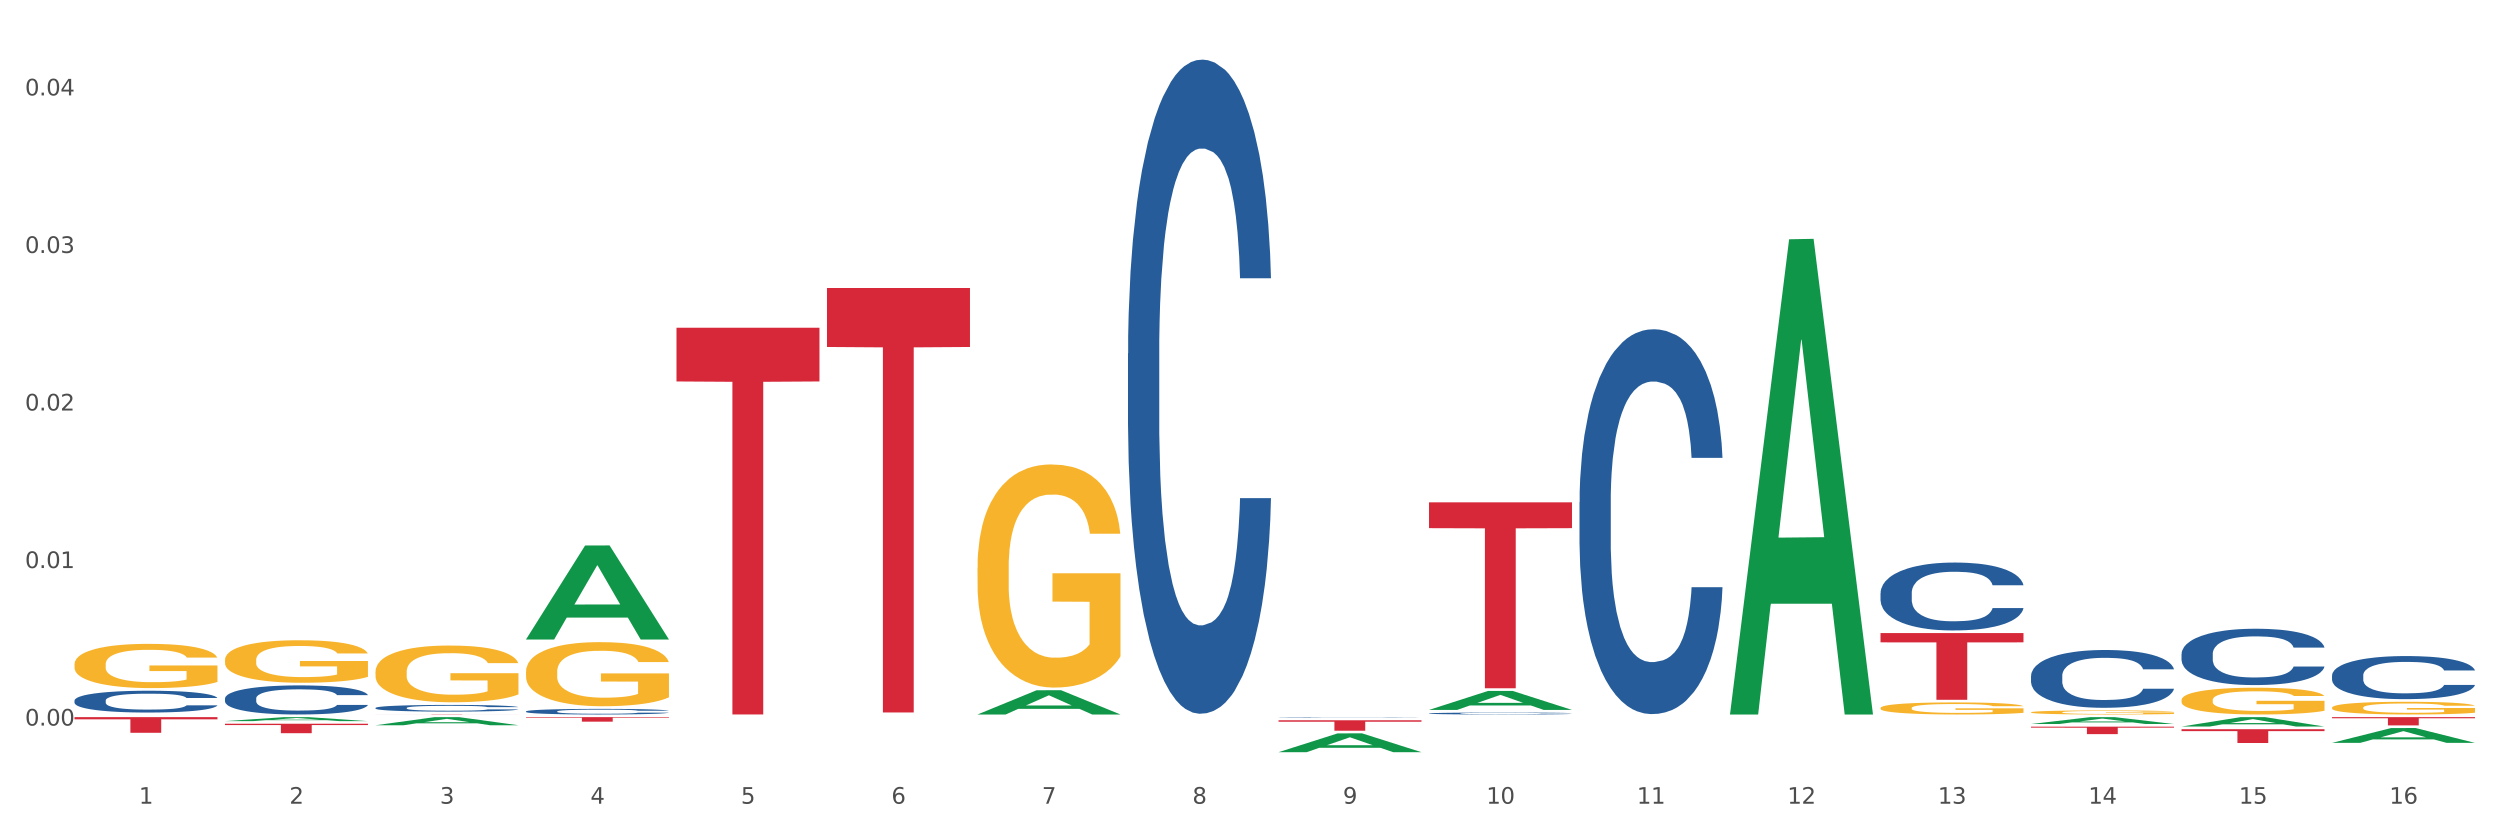 <?xml version="1.0" encoding="utf-8" standalone="no"?>
<!DOCTYPE svg PUBLIC "-//W3C//DTD SVG 1.1//EN"
  "http://www.w3.org/Graphics/SVG/1.1/DTD/svg11.dtd">
<svg xmlns:xlink="http://www.w3.org/1999/xlink" width="1080pt" height="360pt" viewBox="0 0 1080 360" xmlns="http://www.w3.org/2000/svg" version="1.1">
 <rect x="0" y="0" width="1080" height="360" fill="#333333" stroke="none"/>
 <defs>
  <style type="text/css">*{stroke-linejoin: round; stroke-linecap: butt}</style>
 </defs>
 <g id="figure_1">
  <g id="patch_1">
   <path d="M 0 360 
L 1080 360 
L 1080 0 
L 0 0 
z
" style="fill: #ffffff; stroke: #ffffff; stroke-linejoin: miter"/>
  </g>
  <g id="axes_1">
   <g id="matplotlib.axis_1">
    <g id="xtick_1">
     <g id="text_1">
      <!-- 1 -->
      <g style="fill: #4d4d4d" transform="translate(60.004 347.204) scale(0.096 -0.096)">
       <defs>
        <path id="DejaVuSans-31" d="M 794 531 
L 1825 531 
L 1825 4091 
L 703 3866 
L 703 4441 
L 1819 4666 
L 2450 4666 
L 2450 531 
L 3481 531 
L 3481 0 
L 794 0 
L 794 531 
z
" transform="scale(0.016)"/>
       </defs>
       <use xlink:href="#DejaVuSans-31"/>
      </g>
     </g>
    </g>
    <g id="xtick_2">
     <g id="text_2">
      <!-- 2 -->
      <g style="fill: #4d4d4d" transform="translate(125.021 347.204) scale(0.096 -0.096)">
       <defs>
        <path id="DejaVuSans-32" d="M 1228 531 
L 3431 531 
L 3431 0 
L 469 0 
L 469 531 
Q 828 903 1448 1529 
Q 2069 2156 2228 2338 
Q 2531 2678 2651 2914 
Q 2772 3150 2772 3378 
Q 2772 3750 2511 3984 
Q 2250 4219 1831 4219 
Q 1534 4219 1204 4116 
Q 875 4013 500 3803 
L 500 4441 
Q 881 4594 1212 4672 
Q 1544 4750 1819 4750 
Q 2544 4750 2975 4387 
Q 3406 4025 3406 3419 
Q 3406 3131 3298 2873 
Q 3191 2616 2906 2266 
Q 2828 2175 2409 1742 
Q 1991 1309 1228 531 
z
" transform="scale(0.016)"/>
       </defs>
       <use xlink:href="#DejaVuSans-32"/>
      </g>
     </g>
    </g>
    <g id="xtick_3">
     <g id="text_3">
      <!-- 3 -->
      <g style="fill: #4d4d4d" transform="translate(190.039 347.204) scale(0.096 -0.096)">
       <defs>
        <path id="DejaVuSans-33" d="M 2597 2516 
Q 3050 2419 3304 2112 
Q 3559 1806 3559 1356 
Q 3559 666 3084 287 
Q 2609 -91 1734 -91 
Q 1441 -91 1130 -33 
Q 819 25 488 141 
L 488 750 
Q 750 597 1062 519 
Q 1375 441 1716 441 
Q 2309 441 2620 675 
Q 2931 909 2931 1356 
Q 2931 1769 2642 2001 
Q 2353 2234 1838 2234 
L 1294 2234 
L 1294 2753 
L 1863 2753 
Q 2328 2753 2575 2939 
Q 2822 3125 2822 3475 
Q 2822 3834 2567 4026 
Q 2313 4219 1838 4219 
Q 1578 4219 1281 4162 
Q 984 4106 628 3988 
L 628 4550 
Q 988 4650 1302 4700 
Q 1616 4750 1894 4750 
Q 2613 4750 3031 4423 
Q 3450 4097 3450 3541 
Q 3450 3153 3228 2886 
Q 3006 2619 2597 2516 
z
" transform="scale(0.016)"/>
       </defs>
       <use xlink:href="#DejaVuSans-33"/>
      </g>
     </g>
    </g>
    <g id="xtick_4">
     <g id="text_4">
      <!-- 4 -->
      <g style="fill: #4d4d4d" transform="translate(255.056 347.204) scale(0.096 -0.096)">
       <defs>
        <path id="DejaVuSans-34" d="M 2419 4116 
L 825 1625 
L 2419 1625 
L 2419 4116 
z
M 2253 4666 
L 3047 4666 
L 3047 1625 
L 3713 1625 
L 3713 1100 
L 3047 1100 
L 3047 0 
L 2419 0 
L 2419 1100 
L 313 1100 
L 313 1709 
L 2253 4666 
z
" transform="scale(0.016)"/>
       </defs>
       <use xlink:href="#DejaVuSans-34"/>
      </g>
     </g>
    </g>
    <g id="xtick_5">
     <g id="text_5">
      <!-- 5 -->
      <g style="fill: #4d4d4d" transform="translate(320.073 347.204) scale(0.096 -0.096)">
       <defs>
        <path id="DejaVuSans-35" d="M 691 4666 
L 3169 4666 
L 3169 4134 
L 1269 4134 
L 1269 2991 
Q 1406 3038 1543 3061 
Q 1681 3084 1819 3084 
Q 2600 3084 3056 2656 
Q 3513 2228 3513 1497 
Q 3513 744 3044 326 
Q 2575 -91 1722 -91 
Q 1428 -91 1123 -41 
Q 819 9 494 109 
L 494 744 
Q 775 591 1075 516 
Q 1375 441 1709 441 
Q 2250 441 2565 725 
Q 2881 1009 2881 1497 
Q 2881 1984 2565 2268 
Q 2250 2553 1709 2553 
Q 1456 2553 1204 2497 
Q 953 2441 691 2322 
L 691 4666 
z
" transform="scale(0.016)"/>
       </defs>
       <use xlink:href="#DejaVuSans-35"/>
      </g>
     </g>
    </g>
    <g id="xtick_6">
     <g id="text_6">
      <!-- 6 -->
      <g style="fill: #4d4d4d" transform="translate(385.09 347.204) scale(0.096 -0.096)">
       <defs>
        <path id="DejaVuSans-36" d="M 2113 2584 
Q 1688 2584 1439 2293 
Q 1191 2003 1191 1497 
Q 1191 994 1439 701 
Q 1688 409 2113 409 
Q 2538 409 2786 701 
Q 3034 994 3034 1497 
Q 3034 2003 2786 2293 
Q 2538 2584 2113 2584 
z
M 3366 4563 
L 3366 3988 
Q 3128 4100 2886 4159 
Q 2644 4219 2406 4219 
Q 1781 4219 1451 3797 
Q 1122 3375 1075 2522 
Q 1259 2794 1537 2939 
Q 1816 3084 2150 3084 
Q 2853 3084 3261 2657 
Q 3669 2231 3669 1497 
Q 3669 778 3244 343 
Q 2819 -91 2113 -91 
Q 1303 -91 875 529 
Q 447 1150 447 2328 
Q 447 3434 972 4092 
Q 1497 4750 2381 4750 
Q 2619 4750 2861 4703 
Q 3103 4656 3366 4563 
z
" transform="scale(0.016)"/>
       </defs>
       <use xlink:href="#DejaVuSans-36"/>
      </g>
     </g>
    </g>
    <g id="xtick_7">
     <g id="text_7">
      <!-- 7 -->
      <g style="fill: #4d4d4d" transform="translate(450.108 347.204) scale(0.096 -0.096)">
       <defs>
        <path id="DejaVuSans-37" d="M 525 4666 
L 3525 4666 
L 3525 4397 
L 1831 0 
L 1172 0 
L 2766 4134 
L 525 4134 
L 525 4666 
z
" transform="scale(0.016)"/>
       </defs>
       <use xlink:href="#DejaVuSans-37"/>
      </g>
     </g>
    </g>
    <g id="xtick_8">
     <g id="text_8">
      <!-- 8 -->
      <g style="fill: #4d4d4d" transform="translate(515.125 347.204) scale(0.096 -0.096)">
       <defs>
        <path id="DejaVuSans-38" d="M 2034 2216 
Q 1584 2216 1326 1975 
Q 1069 1734 1069 1313 
Q 1069 891 1326 650 
Q 1584 409 2034 409 
Q 2484 409 2743 651 
Q 3003 894 3003 1313 
Q 3003 1734 2745 1975 
Q 2488 2216 2034 2216 
z
M 1403 2484 
Q 997 2584 770 2862 
Q 544 3141 544 3541 
Q 544 4100 942 4425 
Q 1341 4750 2034 4750 
Q 2731 4750 3128 4425 
Q 3525 4100 3525 3541 
Q 3525 3141 3298 2862 
Q 3072 2584 2669 2484 
Q 3125 2378 3379 2068 
Q 3634 1759 3634 1313 
Q 3634 634 3220 271 
Q 2806 -91 2034 -91 
Q 1263 -91 848 271 
Q 434 634 434 1313 
Q 434 1759 690 2068 
Q 947 2378 1403 2484 
z
M 1172 3481 
Q 1172 3119 1398 2916 
Q 1625 2713 2034 2713 
Q 2441 2713 2670 2916 
Q 2900 3119 2900 3481 
Q 2900 3844 2670 4047 
Q 2441 4250 2034 4250 
Q 1625 4250 1398 4047 
Q 1172 3844 1172 3481 
z
" transform="scale(0.016)"/>
       </defs>
       <use xlink:href="#DejaVuSans-38"/>
      </g>
     </g>
    </g>
    <g id="xtick_9">
     <g id="text_9">
      <!-- 9 -->
      <g style="fill: #4d4d4d" transform="translate(580.142 347.204) scale(0.096 -0.096)">
       <defs>
        <path id="DejaVuSans-39" d="M 703 97 
L 703 672 
Q 941 559 1184 500 
Q 1428 441 1663 441 
Q 2288 441 2617 861 
Q 2947 1281 2994 2138 
Q 2813 1869 2534 1725 
Q 2256 1581 1919 1581 
Q 1219 1581 811 2004 
Q 403 2428 403 3163 
Q 403 3881 828 4315 
Q 1253 4750 1959 4750 
Q 2769 4750 3195 4129 
Q 3622 3509 3622 2328 
Q 3622 1225 3098 567 
Q 2575 -91 1691 -91 
Q 1453 -91 1209 -44 
Q 966 3 703 97 
z
M 1959 2075 
Q 2384 2075 2632 2365 
Q 2881 2656 2881 3163 
Q 2881 3666 2632 3958 
Q 2384 4250 1959 4250 
Q 1534 4250 1286 3958 
Q 1038 3666 1038 3163 
Q 1038 2656 1286 2365 
Q 1534 2075 1959 2075 
z
" transform="scale(0.016)"/>
       </defs>
       <use xlink:href="#DejaVuSans-39"/>
      </g>
     </g>
    </g>
    <g id="xtick_10">
     <g id="text_10">
      <!-- 10 -->
      <g style="fill: #4d4d4d" transform="translate(642.105 347.204) scale(0.096 -0.096)">
       <defs>
        <path id="DejaVuSans-30" d="M 2034 4250 
Q 1547 4250 1301 3770 
Q 1056 3291 1056 2328 
Q 1056 1369 1301 889 
Q 1547 409 2034 409 
Q 2525 409 2770 889 
Q 3016 1369 3016 2328 
Q 3016 3291 2770 3770 
Q 2525 4250 2034 4250 
z
M 2034 4750 
Q 2819 4750 3233 4129 
Q 3647 3509 3647 2328 
Q 3647 1150 3233 529 
Q 2819 -91 2034 -91 
Q 1250 -91 836 529 
Q 422 1150 422 2328 
Q 422 3509 836 4129 
Q 1250 4750 2034 4750 
z
" transform="scale(0.016)"/>
       </defs>
       <use xlink:href="#DejaVuSans-31"/>
       <use xlink:href="#DejaVuSans-30" transform="translate(63.623 0)"/>
      </g>
     </g>
    </g>
    <g id="xtick_11">
     <g id="text_11">
      <!-- 11 -->
      <g style="fill: #4d4d4d" transform="translate(707.123 347.204) scale(0.096 -0.096)">
       <use xlink:href="#DejaVuSans-31"/>
       <use xlink:href="#DejaVuSans-31" transform="translate(63.623 0)"/>
      </g>
     </g>
    </g>
    <g id="xtick_12">
     <g id="text_12">
      <!-- 12 -->
      <g style="fill: #4d4d4d" transform="translate(772.14 347.204) scale(0.096 -0.096)">
       <use xlink:href="#DejaVuSans-31"/>
       <use xlink:href="#DejaVuSans-32" transform="translate(63.623 0)"/>
      </g>
     </g>
    </g>
    <g id="xtick_13">
     <g id="text_13">
      <!-- 13 -->
      <g style="fill: #4d4d4d" transform="translate(837.157 347.204) scale(0.096 -0.096)">
       <use xlink:href="#DejaVuSans-31"/>
       <use xlink:href="#DejaVuSans-33" transform="translate(63.623 0)"/>
      </g>
     </g>
    </g>
    <g id="xtick_14">
     <g id="text_14">
      <!-- 14 -->
      <g style="fill: #4d4d4d" transform="translate(902.174 347.204) scale(0.096 -0.096)">
       <use xlink:href="#DejaVuSans-31"/>
       <use xlink:href="#DejaVuSans-34" transform="translate(63.623 0)"/>
      </g>
     </g>
    </g>
    <g id="xtick_15">
     <g id="text_15">
      <!-- 15 -->
      <g style="fill: #4d4d4d" transform="translate(967.192 347.204) scale(0.096 -0.096)">
       <use xlink:href="#DejaVuSans-31"/>
       <use xlink:href="#DejaVuSans-35" transform="translate(63.623 0)"/>
      </g>
     </g>
    </g>
    <g id="xtick_16">
     <g id="text_16">
      <!-- 16 -->
      <g style="fill: #4d4d4d" transform="translate(1032.209 347.204) scale(0.096 -0.096)">
       <use xlink:href="#DejaVuSans-31"/>
       <use xlink:href="#DejaVuSans-36" transform="translate(63.623 0)"/>
      </g>
     </g>
    </g>
    <g id="xtick_17"/>
    <g id="xtick_18"/>
    <g id="xtick_19"/>
    <g id="xtick_20"/>
    <g id="xtick_21"/>
    <g id="xtick_22"/>
    <g id="xtick_23"/>
    <g id="xtick_24"/>
    <g id="xtick_25"/>
    <g id="xtick_26"/>
    <g id="xtick_27"/>
    <g id="xtick_28"/>
    <g id="xtick_29"/>
    <g id="xtick_30"/>
    <g id="xtick_31"/>
   </g>
   <g id="matplotlib.axis_2">
    <g id="ytick_1">
     <g id="text_17">
      <!-- 0.00 -->
      <g style="fill: #4d4d4d" transform="translate(10.8 313.448) scale(0.096 -0.096)">
       <defs>
        <path id="DejaVuSans-2e" d="M 684 794 
L 1344 794 
L 1344 0 
L 684 0 
L 684 794 
z
" transform="scale(0.016)"/>
       </defs>
       <use xlink:href="#DejaVuSans-30"/>
       <use xlink:href="#DejaVuSans-2e" transform="translate(63.623 0)"/>
       <use xlink:href="#DejaVuSans-30" transform="translate(95.41 0)"/>
       <use xlink:href="#DejaVuSans-30" transform="translate(159.033 0)"/>
      </g>
     </g>
    </g>
    <g id="ytick_2">
     <g id="text_18">
      <!-- 0.01 -->
      <g style="fill: #4d4d4d" transform="translate(10.8 245.392) scale(0.096 -0.096)">
       <use xlink:href="#DejaVuSans-30"/>
       <use xlink:href="#DejaVuSans-2e" transform="translate(63.623 0)"/>
       <use xlink:href="#DejaVuSans-30" transform="translate(95.41 0)"/>
       <use xlink:href="#DejaVuSans-31" transform="translate(159.033 0)"/>
      </g>
     </g>
    </g>
    <g id="ytick_3">
     <g id="text_19">
      <!-- 0.02 -->
      <g style="fill: #4d4d4d" transform="translate(10.8 177.336) scale(0.096 -0.096)">
       <use xlink:href="#DejaVuSans-30"/>
       <use xlink:href="#DejaVuSans-2e" transform="translate(63.623 0)"/>
       <use xlink:href="#DejaVuSans-30" transform="translate(95.41 0)"/>
       <use xlink:href="#DejaVuSans-32" transform="translate(159.033 0)"/>
      </g>
     </g>
    </g>
    <g id="ytick_4">
     <g id="text_20">
      <!-- 0.03 -->
      <g style="fill: #4d4d4d" transform="translate(10.8 109.28) scale(0.096 -0.096)">
       <use xlink:href="#DejaVuSans-30"/>
       <use xlink:href="#DejaVuSans-2e" transform="translate(63.623 0)"/>
       <use xlink:href="#DejaVuSans-30" transform="translate(95.41 0)"/>
       <use xlink:href="#DejaVuSans-33" transform="translate(159.033 0)"/>
      </g>
     </g>
    </g>
    <g id="ytick_5">
     <g id="text_21">
      <!-- 0.04 -->
      <g style="fill: #4d4d4d" transform="translate(10.8 41.224) scale(0.096 -0.096)">
       <use xlink:href="#DejaVuSans-30"/>
       <use xlink:href="#DejaVuSans-2e" transform="translate(63.623 0)"/>
       <use xlink:href="#DejaVuSans-30" transform="translate(95.41 0)"/>
       <use xlink:href="#DejaVuSans-34" transform="translate(159.033 0)"/>
      </g>
     </g>
    </g>
    <g id="ytick_6"/>
    <g id="ytick_7"/>
    <g id="ytick_8"/>
    <g id="ytick_9"/>
   </g>
   <g id="PolyCollection_1">
    <path d="M 97.192 311.527 
L 97.256 311.525 
L 122.727 309.803 
L 133.297 309.801 
L 158.959 311.53 
L 146.733 311.53 
L 141.193 311.128 
L 114.894 311.128 
L 114.703 311.134 
L 109.354 311.53 
L 97.192 311.53 
L 97.192 311.527 
L 118.206 310.887 
L 137.882 310.886 
L 128.139 310.17 
L 128.012 310.166 
L 127.884 310.171 
L 118.142 310.886 
L 118.206 310.887 
L 97.192 311.527 
z
" clip-path="url(#p8c856c83ee)" style="fill: #109648"/>
    <path d="M 162.209 313.3 
L 162.273 313.297 
L 187.744 309.804 
L 198.314 309.801 
L 223.976 313.306 
L 211.75 313.306 
L 206.21 312.49 
L 179.912 312.49 
L 179.721 312.503 
L 174.372 313.306 
L 162.209 313.306 
L 162.209 313.3 
L 183.223 312.003 
L 202.899 312 
L 193.156 310.548 
L 193.029 310.542 
L 192.902 310.551 
L 183.159 312 
L 183.223 312.003 
L 162.209 313.3 
z
" clip-path="url(#p8c856c83ee)" style="fill: #109648"/>
    <path d="M 227.227 276.191 
L 227.29 276.152 
L 252.761 235.658 
L 263.331 235.62 
L 288.993 276.267 
L 276.767 276.267 
L 271.227 266.802 
L 244.929 266.802 
L 244.738 266.954 
L 239.389 276.267 
L 227.227 276.267 
L 227.227 276.191 
L 248.24 261.153 
L 267.916 261.115 
L 258.174 244.284 
L 258.046 244.207 
L 257.919 244.322 
L 248.176 261.115 
L 248.24 261.153 
L 227.227 276.191 
z
" clip-path="url(#p8c856c83ee)" style="fill: #109648"/>
    <path d="M 1007.434 320.915 
L 1007.497 320.909 
L 1032.968 314.514 
L 1043.538 314.508 
L 1069.2 320.927 
L 1056.974 320.927 
L 1051.434 319.432 
L 1025.136 319.432 
L 1024.945 319.456 
L 1019.596 320.927 
L 1007.434 320.927 
L 1007.434 320.915 
L 1028.447 318.54 
L 1048.123 318.534 
L 1038.38 315.876 
L 1038.253 315.864 
L 1038.126 315.882 
L 1028.383 318.534 
L 1028.447 318.54 
L 1007.434 320.915 
z
" clip-path="url(#p8c856c83ee)" style="fill: #109648"/>
    <path d="M 32.175 286.98 
L 32.248 286.963 
L 32.248 286.334 
L 32.394 285.793 
L 33.123 284.484 
L 34.217 283.402 
L 35.019 282.826 
L 35.821 282.354 
L 36.769 281.883 
L 37.936 281.394 
L 40.051 280.679 
L 41.363 280.312 
L 42.968 279.928 
L 45.885 279.369 
L 47.999 279.055 
L 50.187 278.793 
L 53.76 278.479 
L 56.094 278.34 
L 58.573 278.235 
L 61.563 278.165 
L 63.824 278.148 
L 68.783 278.2 
L 73.012 278.357 
L 75.054 278.479 
L 77.679 278.689 
L 79.065 278.828 
L 81.326 279.108 
L 83.659 279.474 
L 85.263 279.788 
L 87.67 280.382 
L 89.493 280.975 
L 91.17 281.708 
L 92.045 282.215 
L 92.702 282.686 
L 93.285 283.227 
L 93.868 284.082 
L 80.742 284.082 
L 80.232 283.471 
L 79.43 282.895 
L 78.263 282.337 
L 77.242 281.988 
L 75.492 281.551 
L 73.887 281.272 
L 72.21 281.063 
L 70.168 280.888 
L 68.564 280.801 
L 66.303 280.731 
L 61.855 280.748 
L 58.865 280.888 
L 56.823 281.063 
L 55.511 281.22 
L 54.344 281.394 
L 53.031 281.639 
L 51.5 282.005 
L 50.406 282.337 
L 49.312 282.756 
L 48.437 283.175 
L 47.635 283.663 
L 46.979 284.187 
L 46.468 284.728 
L 46.031 285.392 
L 45.666 286.491 
L 45.666 288.883 
L 45.812 289.424 
L 46.176 290.139 
L 46.614 290.681 
L 47.343 291.326 
L 47.999 291.763 
L 49.239 292.391 
L 50.625 292.915 
L 51.719 293.247 
L 52.812 293.526 
L 54.708 293.91 
L 56.823 294.224 
L 58.646 294.416 
L 61.126 294.591 
L 62.803 294.66 
L 64.261 294.695 
L 67.835 294.695 
L 70.387 294.643 
L 73.231 294.521 
L 75.419 294.364 
L 77.242 294.172 
L 79.284 293.858 
L 80.596 293.561 
L 80.596 289.913 
L 64.553 289.895 
L 64.553 287.469 
L 93.941 287.469 
L 93.941 294.591 
L 92.702 294.957 
L 91.316 295.289 
L 89.858 295.586 
L 87.67 295.952 
L 85.045 296.301 
L 82.711 296.546 
L 80.232 296.755 
L 77.315 296.947 
L 73.523 297.122 
L 71.189 297.192 
L 68.272 297.244 
L 64.845 297.261 
L 61.855 297.226 
L 58.938 297.139 
L 55.875 296.982 
L 52.885 296.755 
L 50.625 296.528 
L 48.364 296.249 
L 45.958 295.882 
L 44.062 295.533 
L 42.603 295.219 
L 40.999 294.818 
L 39.249 294.294 
L 37.936 293.823 
L 36.769 293.334 
L 35.529 292.705 
L 34.654 292.164 
L 33.779 291.484 
L 33.269 290.977 
L 32.685 290.192 
L 32.248 289.092 
L 32.175 286.98 
z
" clip-path="url(#p8c856c83ee)" style="fill: #f7b32b"/>
    <path d="M 97.192 285.076 
L 97.265 285.059 
L 97.265 284.456 
L 97.411 283.936 
L 98.14 282.677 
L 99.234 281.637 
L 100.036 281.084 
L 100.838 280.631 
L 101.786 280.178 
L 102.953 279.708 
L 105.068 279.021 
L 106.381 278.668 
L 107.985 278.299 
L 110.902 277.763 
L 113.017 277.461 
L 115.204 277.209 
L 118.778 276.907 
L 121.111 276.773 
L 123.591 276.672 
L 126.58 276.605 
L 128.841 276.588 
L 133.8 276.639 
L 138.03 276.79 
L 140.071 276.907 
L 142.697 277.108 
L 144.082 277.243 
L 146.343 277.511 
L 148.676 277.863 
L 150.281 278.165 
L 152.687 278.736 
L 154.51 279.306 
L 156.188 280.01 
L 157.063 280.497 
L 157.719 280.95 
L 158.302 281.47 
L 158.886 282.292 
L 145.759 282.292 
L 145.249 281.705 
L 144.447 281.151 
L 143.28 280.614 
L 142.259 280.279 
L 140.509 279.859 
L 138.905 279.591 
L 137.227 279.39 
L 135.185 279.222 
L 133.581 279.138 
L 131.321 279.071 
L 126.872 279.088 
L 123.882 279.222 
L 121.84 279.39 
L 120.528 279.541 
L 119.361 279.708 
L 118.048 279.943 
L 116.517 280.296 
L 115.423 280.614 
L 114.329 281.017 
L 113.454 281.419 
L 112.652 281.889 
L 111.996 282.392 
L 111.485 282.912 
L 111.048 283.55 
L 110.683 284.606 
L 110.683 286.905 
L 110.829 287.425 
L 111.194 288.112 
L 111.631 288.632 
L 112.36 289.253 
L 113.017 289.672 
L 114.256 290.276 
L 115.642 290.779 
L 116.736 291.098 
L 117.83 291.367 
L 119.726 291.736 
L 121.84 292.037 
L 123.664 292.222 
L 126.143 292.39 
L 127.82 292.457 
L 129.279 292.49 
L 132.852 292.49 
L 135.404 292.44 
L 138.248 292.323 
L 140.436 292.172 
L 142.259 291.987 
L 144.301 291.685 
L 145.614 291.4 
L 145.614 287.894 
L 129.57 287.877 
L 129.57 285.546 
L 158.959 285.546 
L 158.959 292.39 
L 157.719 292.742 
L 156.333 293.061 
L 154.875 293.346 
L 152.687 293.698 
L 150.062 294.034 
L 147.728 294.268 
L 145.249 294.47 
L 142.332 294.654 
L 138.54 294.822 
L 136.206 294.889 
L 133.289 294.939 
L 129.862 294.956 
L 126.872 294.923 
L 123.955 294.839 
L 120.892 294.688 
L 117.903 294.47 
L 115.642 294.252 
L 113.381 293.983 
L 110.975 293.631 
L 109.079 293.296 
L 107.62 292.994 
L 106.016 292.608 
L 104.266 292.105 
L 102.953 291.652 
L 101.786 291.182 
L 100.547 290.578 
L 99.672 290.058 
L 98.797 289.404 
L 98.286 288.917 
L 97.703 288.163 
L 97.265 287.106 
L 97.192 285.076 
z
" clip-path="url(#p8c856c83ee)" style="fill: #f7b32b"/>
    <path d="M 552.313 311.145 
L 614.079 311.145 
L 614.079 311.775 
L 589.783 311.779 
L 589.783 315.674 
L 576.463 315.674 
L 576.463 311.779 
L 552.313 311.775 
L 552.313 311.149 
L 552.313 311.145 
z
" clip-path="url(#p8c856c83ee)" style="fill: #d62839"/>
    <path d="M 357.261 124.405 
L 419.028 124.405 
L 419.028 149.89 
L 394.731 150.063 
L 394.731 307.798 
L 381.412 307.798 
L 381.412 150.063 
L 357.261 149.89 
L 357.261 124.577 
L 357.261 124.405 
z
" clip-path="url(#p8c856c83ee)" style="fill: #d62839"/>
    <path d="M 227.227 309.801 
L 288.993 309.801 
L 288.993 310.073 
L 264.696 310.074 
L 264.696 311.756 
L 251.377 311.756 
L 251.377 310.074 
L 227.227 310.073 
L 227.227 309.803 
L 227.227 309.801 
z
" clip-path="url(#p8c856c83ee)" style="fill: #d62839"/>
    <path d="M 162.209 308.55 
L 223.976 308.55 
L 223.976 308.566 
L 199.679 308.566 
L 199.679 308.665 
L 186.36 308.665 
L 186.36 308.566 
L 162.209 308.566 
L 162.209 308.55 
L 162.209 308.55 
z
" clip-path="url(#p8c856c83ee)" style="fill: #d62839"/>
    <path d="M 97.192 312.667 
L 158.959 312.667 
L 158.959 313.233 
L 134.662 313.237 
L 134.662 316.745 
L 121.343 316.745 
L 121.343 313.237 
L 97.192 313.233 
L 97.192 312.67 
L 97.192 312.667 
z
" clip-path="url(#p8c856c83ee)" style="fill: #d62839"/>
    <path d="M 32.175 309.801 
L 93.941 309.801 
L 93.941 310.741 
L 69.645 310.748 
L 69.645 316.569 
L 56.325 316.569 
L 56.325 310.748 
L 32.175 310.741 
L 32.175 309.807 
L 32.175 309.801 
z
" clip-path="url(#p8c856c83ee)" style="fill: #d62839"/>
    <path d="M 292.244 141.57 
L 354.01 141.57 
L 354.01 164.787 
L 329.714 164.944 
L 329.714 308.641 
L 316.394 308.641 
L 316.394 164.944 
L 292.244 164.787 
L 292.244 141.727 
L 292.244 141.57 
z
" clip-path="url(#p8c856c83ee)" style="fill: #d62839"/>
    <path d="M 617.33 216.999 
L 679.097 216.999 
L 679.097 228.163 
L 654.8 228.239 
L 654.8 297.333 
L 641.481 297.333 
L 641.481 228.239 
L 617.33 228.163 
L 617.33 217.075 
L 617.33 216.999 
z
" clip-path="url(#p8c856c83ee)" style="fill: #d62839"/>
    <path d="M 942.416 315.008 
L 1004.183 315.008 
L 1004.183 315.836 
L 979.886 315.842 
L 979.886 320.97 
L 966.567 320.97 
L 966.567 315.842 
L 942.416 315.836 
L 942.416 315.013 
L 942.416 315.008 
z
" clip-path="url(#p8c856c83ee)" style="fill: #d62839"/>
    <path d="M 1007.434 309.801 
L 1069.2 309.801 
L 1069.2 310.297 
L 1044.903 310.301 
L 1044.903 313.372 
L 1031.584 313.372 
L 1031.584 310.301 
L 1007.434 310.297 
L 1007.434 309.804 
L 1007.434 309.801 
z
" clip-path="url(#p8c856c83ee)" style="fill: #d62839"/>
    <path d="M 487.296 152.732 
L 487.369 152.474 
L 487.369 145.248 
L 487.588 135.441 
L 488.391 117.376 
L 489.413 103.698 
L 491.165 87.697 
L 492.114 80.988 
L 493.356 73.503 
L 495.911 61.374 
L 498.831 51.051 
L 500.876 45.373 
L 502.409 41.76 
L 505.84 35.308 
L 507.811 32.469 
L 509.856 30.147 
L 511.608 28.598 
L 514.528 26.792 
L 516.865 26.018 
L 519.566 25.759 
L 521.829 26.018 
L 524.823 27.05 
L 529.203 30.147 
L 530.883 31.953 
L 533.146 35.05 
L 535.482 39.179 
L 537.38 43.309 
L 539.571 49.244 
L 541.834 56.987 
L 544.024 66.793 
L 545.558 75.826 
L 546.799 85.375 
L 547.894 96.988 
L 548.697 109.634 
L 549.062 120.215 
L 535.701 120.215 
L 535.336 110.666 
L 534.606 100.343 
L 533.876 93.375 
L 533.073 87.697 
L 531.832 81.246 
L 530.737 77.116 
L 528.911 72.213 
L 527.232 69.116 
L 525.845 67.31 
L 524.166 65.761 
L 520.588 64.213 
L 518.033 64.213 
L 516.427 64.729 
L 514.455 66.019 
L 512.776 67.826 
L 510.805 70.923 
L 509.272 74.278 
L 507.738 78.665 
L 506.862 81.762 
L 505.548 87.439 
L 504.672 92.085 
L 503.504 100.085 
L 502.847 105.763 
L 501.679 120.473 
L 501.168 131.312 
L 500.949 138.796 
L 500.803 147.055 
L 500.803 187.314 
L 501.241 205.38 
L 501.606 213.122 
L 502.19 221.896 
L 503.285 233.252 
L 504.891 244.349 
L 506.57 252.349 
L 507.957 257.253 
L 509.272 260.866 
L 510.586 263.705 
L 512.192 266.285 
L 513.506 267.834 
L 515.478 269.382 
L 517.814 270.156 
L 519.639 270.156 
L 523.363 268.866 
L 525.042 267.576 
L 526.648 265.769 
L 528.4 262.93 
L 529.787 259.833 
L 530.591 257.511 
L 531.905 252.607 
L 532.927 247.446 
L 533.803 241.51 
L 534.387 236.349 
L 535.044 228.606 
L 535.555 219.832 
L 535.701 215.186 
L 549.062 215.186 
L 548.77 224.477 
L 548.259 233.51 
L 547.237 245.639 
L 546.434 252.607 
L 545.193 261.124 
L 543.878 268.35 
L 542.053 276.35 
L 540.374 282.286 
L 538.622 287.447 
L 536.723 292.093 
L 533.292 298.545 
L 532.051 300.351 
L 529.422 303.448 
L 527.378 305.255 
L 524.385 307.061 
L 521.318 308.093 
L 518.106 308.351 
L 515.258 307.835 
L 512.119 306.287 
L 510.148 304.738 
L 507.957 302.416 
L 505.402 298.803 
L 502.993 294.415 
L 500.73 289.254 
L 498.612 283.318 
L 496.641 276.608 
L 494.086 265.511 
L 492.187 254.672 
L 490.8 244.607 
L 489.851 236.091 
L 488.902 225.251 
L 488.391 217.767 
L 487.588 199.702 
L 487.296 182.927 
L 487.296 152.732 
z
" clip-path="url(#p8c856c83ee)" style="fill: #255c99"/>
    <path d="M 552.313 309.894 
L 552.386 309.894 
L 552.386 309.889 
L 552.605 309.882 
L 553.408 309.868 
L 554.43 309.858 
L 556.182 309.847 
L 557.132 309.842 
L 558.373 309.836 
L 560.928 309.827 
L 563.848 309.82 
L 565.893 309.815 
L 567.426 309.813 
L 570.857 309.808 
L 572.829 309.806 
L 574.873 309.804 
L 576.625 309.803 
L 579.546 309.802 
L 581.882 309.801 
L 584.583 309.801 
L 586.847 309.801 
L 589.84 309.802 
L 594.221 309.804 
L 595.9 309.806 
L 598.163 309.808 
L 600.499 309.811 
L 602.398 309.814 
L 604.588 309.818 
L 606.851 309.824 
L 609.042 309.831 
L 610.575 309.838 
L 611.816 309.845 
L 612.911 309.853 
L 613.714 309.863 
L 614.079 309.871 
L 600.718 309.871 
L 600.353 309.863 
L 599.623 309.856 
L 598.893 309.851 
L 598.09 309.847 
L 596.849 309.842 
L 595.754 309.839 
L 593.929 309.835 
L 592.249 309.833 
L 590.862 309.832 
L 589.183 309.83 
L 585.605 309.829 
L 583.05 309.829 
L 581.444 309.83 
L 579.473 309.831 
L 577.793 309.832 
L 575.822 309.834 
L 574.289 309.837 
L 572.756 309.84 
L 571.88 309.842 
L 570.565 309.846 
L 569.689 309.85 
L 568.521 309.856 
L 567.864 309.86 
L 566.696 309.871 
L 566.185 309.879 
L 565.966 309.884 
L 565.82 309.89 
L 565.82 309.92 
L 566.258 309.933 
L 566.623 309.939 
L 567.207 309.945 
L 568.302 309.954 
L 569.908 309.962 
L 571.588 309.968 
L 572.975 309.971 
L 574.289 309.974 
L 575.603 309.976 
L 577.209 309.978 
L 578.523 309.979 
L 580.495 309.98 
L 582.831 309.981 
L 584.656 309.981 
L 588.38 309.98 
L 590.059 309.979 
L 591.665 309.978 
L 593.418 309.976 
L 594.805 309.973 
L 595.608 309.972 
L 596.922 309.968 
L 597.944 309.964 
L 598.82 309.96 
L 599.404 309.956 
L 600.061 309.95 
L 600.572 309.944 
L 600.718 309.94 
L 614.079 309.94 
L 613.787 309.947 
L 613.276 309.954 
L 612.254 309.963 
L 611.451 309.968 
L 610.21 309.974 
L 608.896 309.98 
L 607.07 309.985 
L 605.391 309.99 
L 603.639 309.994 
L 601.741 309.997 
L 598.309 310.002 
L 597.068 310.003 
L 594.44 310.005 
L 592.395 310.007 
L 589.402 310.008 
L 586.336 310.009 
L 583.123 310.009 
L 580.276 310.009 
L 577.136 310.007 
L 575.165 310.006 
L 572.975 310.005 
L 570.419 310.002 
L 568.01 309.999 
L 565.747 309.995 
L 563.629 309.991 
L 561.658 309.986 
L 559.103 309.977 
L 557.205 309.969 
L 555.817 309.962 
L 554.868 309.956 
L 553.919 309.948 
L 553.408 309.942 
L 552.605 309.929 
L 552.313 309.917 
L 552.313 309.894 
z
" clip-path="url(#p8c856c83ee)" style="fill: #255c99"/>
    <path d="M 162.209 290.202 
L 162.282 290.18 
L 162.282 289.374 
L 162.428 288.68 
L 163.157 287 
L 164.251 285.612 
L 165.054 284.874 
L 165.856 284.269 
L 166.804 283.665 
L 167.97 283.038 
L 170.085 282.12 
L 171.398 281.65 
L 173.002 281.157 
L 175.919 280.441 
L 178.034 280.038 
L 180.222 279.702 
L 183.795 279.299 
L 186.128 279.12 
L 188.608 278.986 
L 191.598 278.896 
L 193.858 278.874 
L 198.817 278.941 
L 203.047 279.142 
L 205.089 279.299 
L 207.714 279.568 
L 209.099 279.747 
L 211.36 280.105 
L 213.694 280.575 
L 215.298 280.978 
L 217.704 281.739 
L 219.528 282.501 
L 221.205 283.441 
L 222.08 284.09 
L 222.736 284.695 
L 223.32 285.389 
L 223.903 286.486 
L 210.777 286.486 
L 210.266 285.702 
L 209.464 284.963 
L 208.297 284.247 
L 207.276 283.799 
L 205.526 283.239 
L 203.922 282.881 
L 202.245 282.612 
L 200.203 282.389 
L 198.598 282.277 
L 196.338 282.187 
L 191.889 282.21 
L 188.9 282.389 
L 186.858 282.612 
L 185.545 282.814 
L 184.378 283.038 
L 183.066 283.351 
L 181.534 283.821 
L 180.44 284.247 
L 179.347 284.784 
L 178.471 285.321 
L 177.669 285.948 
L 177.013 286.62 
L 176.503 287.314 
L 176.065 288.165 
L 175.7 289.575 
L 175.7 292.642 
L 175.846 293.336 
L 176.211 294.254 
L 176.648 294.948 
L 177.378 295.776 
L 178.034 296.336 
L 179.274 297.142 
L 180.659 297.814 
L 181.753 298.239 
L 182.847 298.597 
L 184.743 299.09 
L 186.858 299.493 
L 188.681 299.739 
L 191.16 299.963 
L 192.837 300.053 
L 194.296 300.097 
L 197.869 300.097 
L 200.422 300.03 
L 203.266 299.873 
L 205.453 299.672 
L 207.276 299.426 
L 209.318 299.023 
L 210.631 298.642 
L 210.631 293.963 
L 194.588 293.941 
L 194.588 290.829 
L 223.976 290.829 
L 223.976 299.963 
L 222.736 300.433 
L 221.351 300.858 
L 219.892 301.239 
L 217.704 301.709 
L 215.079 302.157 
L 212.746 302.47 
L 210.266 302.739 
L 207.349 302.985 
L 203.557 303.209 
L 201.224 303.299 
L 198.307 303.366 
L 194.879 303.388 
L 191.889 303.344 
L 188.972 303.232 
L 185.91 303.03 
L 182.92 302.739 
L 180.659 302.448 
L 178.399 302.09 
L 175.992 301.62 
L 174.096 301.172 
L 172.638 300.769 
L 171.033 300.254 
L 169.283 299.582 
L 167.97 298.978 
L 166.804 298.351 
L 165.564 297.545 
L 164.689 296.851 
L 163.814 295.978 
L 163.303 295.329 
L 162.72 294.321 
L 162.282 292.911 
L 162.209 290.202 
z
" clip-path="url(#p8c856c83ee)" style="fill: #f7b32b"/>
    <path d="M 227.227 290.202 
L 227.3 290.176 
L 227.3 289.266 
L 227.445 288.482 
L 228.175 286.585 
L 229.269 285.016 
L 230.071 284.182 
L 230.873 283.499 
L 231.821 282.816 
L 232.988 282.108 
L 235.102 281.071 
L 236.415 280.539 
L 238.019 279.983 
L 240.936 279.174 
L 243.051 278.718 
L 245.239 278.339 
L 248.812 277.884 
L 251.146 277.681 
L 253.625 277.53 
L 256.615 277.428 
L 258.876 277.403 
L 263.834 277.479 
L 268.064 277.707 
L 270.106 277.884 
L 272.731 278.187 
L 274.117 278.39 
L 276.377 278.794 
L 278.711 279.325 
L 280.315 279.781 
L 282.722 280.641 
L 284.545 281.501 
L 286.222 282.563 
L 287.097 283.296 
L 287.753 283.979 
L 288.337 284.763 
L 288.92 286.003 
L 275.794 286.003 
L 275.283 285.118 
L 274.481 284.283 
L 273.315 283.474 
L 272.294 282.968 
L 270.543 282.335 
L 268.939 281.931 
L 267.262 281.627 
L 265.22 281.374 
L 263.616 281.248 
L 261.355 281.147 
L 256.907 281.172 
L 253.917 281.374 
L 251.875 281.627 
L 250.562 281.855 
L 249.396 282.108 
L 248.083 282.462 
L 246.552 282.993 
L 245.458 283.474 
L 244.364 284.081 
L 243.489 284.688 
L 242.687 285.396 
L 242.03 286.155 
L 241.52 286.939 
L 241.082 287.9 
L 240.718 289.493 
L 240.718 292.959 
L 240.863 293.743 
L 241.228 294.78 
L 241.666 295.564 
L 242.395 296.5 
L 243.051 297.132 
L 244.291 298.043 
L 245.676 298.801 
L 246.77 299.282 
L 247.864 299.687 
L 249.76 300.243 
L 251.875 300.698 
L 253.698 300.977 
L 256.177 301.23 
L 257.855 301.331 
L 259.313 301.381 
L 262.886 301.381 
L 265.439 301.305 
L 268.283 301.128 
L 270.47 300.901 
L 272.294 300.622 
L 274.335 300.167 
L 275.648 299.737 
L 275.648 294.451 
L 259.605 294.426 
L 259.605 290.91 
L 288.993 290.91 
L 288.993 301.23 
L 287.753 301.761 
L 286.368 302.241 
L 284.909 302.671 
L 282.722 303.202 
L 280.096 303.708 
L 277.763 304.062 
L 275.283 304.366 
L 272.366 304.644 
L 268.574 304.897 
L 266.241 304.998 
L 263.324 305.074 
L 259.897 305.099 
L 256.907 305.049 
L 253.99 304.922 
L 250.927 304.695 
L 247.937 304.366 
L 245.676 304.037 
L 243.416 303.632 
L 241.009 303.101 
L 239.113 302.595 
L 237.655 302.14 
L 236.05 301.558 
L 234.3 300.8 
L 232.988 300.117 
L 231.821 299.408 
L 230.581 298.498 
L 229.706 297.714 
L 228.831 296.727 
L 228.321 295.994 
L 227.737 294.856 
L 227.3 293.262 
L 227.227 290.202 
z
" clip-path="url(#p8c856c83ee)" style="fill: #f7b32b"/>
    <path d="M 32.175 302.629 
L 32.248 302.62 
L 32.248 302.38 
L 32.467 302.053 
L 33.27 301.451 
L 34.292 300.995 
L 36.045 300.462 
L 36.994 300.238 
L 38.235 299.989 
L 40.79 299.584 
L 43.711 299.24 
L 45.755 299.051 
L 47.288 298.931 
L 50.72 298.716 
L 52.691 298.621 
L 54.735 298.544 
L 56.487 298.492 
L 59.408 298.432 
L 61.744 298.406 
L 64.445 298.397 
L 66.709 298.406 
L 69.702 298.44 
L 74.083 298.544 
L 75.762 298.604 
L 78.025 298.707 
L 80.362 298.845 
L 82.26 298.982 
L 84.45 299.18 
L 86.713 299.438 
L 88.904 299.765 
L 90.437 300.066 
L 91.678 300.384 
L 92.773 300.771 
L 93.576 301.193 
L 93.941 301.545 
L 80.581 301.545 
L 80.216 301.227 
L 79.485 300.883 
L 78.755 300.651 
L 77.952 300.462 
L 76.711 300.247 
L 75.616 300.109 
L 73.791 299.946 
L 72.111 299.842 
L 70.724 299.782 
L 69.045 299.731 
L 65.468 299.679 
L 62.912 299.679 
L 61.306 299.696 
L 59.335 299.739 
L 57.655 299.799 
L 55.684 299.903 
L 54.151 300.014 
L 52.618 300.161 
L 51.742 300.264 
L 50.427 300.453 
L 49.551 300.608 
L 48.383 300.874 
L 47.726 301.064 
L 46.558 301.554 
L 46.047 301.915 
L 45.828 302.165 
L 45.682 302.44 
L 45.682 303.782 
L 46.12 304.384 
L 46.485 304.642 
L 47.069 304.934 
L 48.164 305.312 
L 49.77 305.682 
L 51.45 305.949 
L 52.837 306.112 
L 54.151 306.233 
L 55.465 306.327 
L 57.071 306.413 
L 58.386 306.465 
L 60.357 306.517 
L 62.693 306.542 
L 64.518 306.542 
L 68.242 306.499 
L 69.921 306.456 
L 71.527 306.396 
L 73.28 306.302 
L 74.667 306.198 
L 75.47 306.121 
L 76.784 305.958 
L 77.806 305.786 
L 78.682 305.588 
L 79.266 305.416 
L 79.923 305.158 
L 80.435 304.865 
L 80.581 304.71 
L 93.941 304.71 
L 93.649 305.02 
L 93.138 305.321 
L 92.116 305.725 
L 91.313 305.958 
L 90.072 306.241 
L 88.758 306.482 
L 86.932 306.749 
L 85.253 306.947 
L 83.501 307.119 
L 81.603 307.273 
L 78.171 307.488 
L 76.93 307.549 
L 74.302 307.652 
L 72.257 307.712 
L 69.264 307.772 
L 66.198 307.807 
L 62.985 307.815 
L 60.138 307.798 
L 56.998 307.746 
L 55.027 307.695 
L 52.837 307.617 
L 50.281 307.497 
L 47.872 307.351 
L 45.609 307.179 
L 43.492 306.981 
L 41.52 306.757 
L 38.965 306.388 
L 37.067 306.026 
L 35.679 305.691 
L 34.73 305.407 
L 33.781 305.046 
L 33.27 304.796 
L 32.467 304.194 
L 32.175 303.635 
L 32.175 302.629 
z
" clip-path="url(#p8c856c83ee)" style="fill: #255c99"/>
    <path d="M 97.192 301.741 
L 97.265 301.73 
L 97.265 301.408 
L 97.484 300.972 
L 98.287 300.168 
L 99.31 299.56 
L 101.062 298.848 
L 102.011 298.549 
L 103.252 298.216 
L 105.807 297.677 
L 108.728 297.218 
L 110.772 296.965 
L 112.305 296.804 
L 115.737 296.517 
L 117.708 296.391 
L 119.752 296.288 
L 121.505 296.219 
L 124.425 296.138 
L 126.761 296.104 
L 129.463 296.092 
L 131.726 296.104 
L 134.719 296.15 
L 139.1 296.288 
L 140.779 296.368 
L 143.042 296.506 
L 145.379 296.689 
L 147.277 296.873 
L 149.467 297.137 
L 151.731 297.482 
L 153.921 297.918 
L 155.454 298.32 
L 156.695 298.745 
L 157.79 299.261 
L 158.594 299.824 
L 158.959 300.295 
L 145.598 300.295 
L 145.233 299.87 
L 144.503 299.411 
L 143.773 299.101 
L 142.969 298.848 
L 141.728 298.561 
L 140.633 298.377 
L 138.808 298.159 
L 137.129 298.021 
L 135.741 297.941 
L 134.062 297.872 
L 130.485 297.803 
L 127.929 297.803 
L 126.323 297.826 
L 124.352 297.883 
L 122.673 297.964 
L 120.701 298.102 
L 119.168 298.251 
L 117.635 298.446 
L 116.759 298.584 
L 115.445 298.836 
L 114.569 299.043 
L 113.4 299.399 
L 112.743 299.652 
L 111.575 300.306 
L 111.064 300.788 
L 110.845 301.121 
L 110.699 301.489 
L 110.699 303.28 
L 111.137 304.084 
L 111.502 304.428 
L 112.086 304.818 
L 113.181 305.324 
L 114.788 305.817 
L 116.467 306.173 
L 117.854 306.391 
L 119.168 306.552 
L 120.482 306.678 
L 122.089 306.793 
L 123.403 306.862 
L 125.374 306.931 
L 127.71 306.966 
L 129.536 306.966 
L 133.259 306.908 
L 134.938 306.851 
L 136.545 306.77 
L 138.297 306.644 
L 139.684 306.506 
L 140.487 306.403 
L 141.801 306.185 
L 142.823 305.955 
L 143.7 305.691 
L 144.284 305.461 
L 144.941 305.117 
L 145.452 304.727 
L 145.598 304.52 
L 158.959 304.52 
L 158.667 304.933 
L 158.156 305.335 
L 157.133 305.875 
L 156.33 306.185 
L 155.089 306.564 
L 153.775 306.885 
L 151.95 307.241 
L 150.27 307.505 
L 148.518 307.735 
L 146.62 307.941 
L 143.188 308.228 
L 141.947 308.309 
L 139.319 308.447 
L 137.275 308.527 
L 134.281 308.607 
L 131.215 308.653 
L 128.002 308.665 
L 125.155 308.642 
L 122.016 308.573 
L 120.044 308.504 
L 117.854 308.401 
L 115.299 308.24 
L 112.889 308.045 
L 110.626 307.815 
L 108.509 307.551 
L 106.538 307.253 
L 103.982 306.759 
L 102.084 306.277 
L 100.697 305.829 
L 99.748 305.45 
L 98.798 304.968 
L 98.287 304.635 
L 97.484 303.831 
L 97.192 303.085 
L 97.192 301.741 
z
" clip-path="url(#p8c856c83ee)" style="fill: #255c99"/>
    <path d="M 162.209 305.823 
L 162.282 305.82 
L 162.282 305.746 
L 162.502 305.646 
L 163.305 305.461 
L 164.327 305.321 
L 166.079 305.158 
L 167.028 305.089 
L 168.269 305.013 
L 170.825 304.889 
L 173.745 304.783 
L 175.789 304.725 
L 177.323 304.688 
L 180.754 304.622 
L 182.725 304.593 
L 184.77 304.569 
L 186.522 304.553 
L 189.442 304.535 
L 191.778 304.527 
L 194.48 304.524 
L 196.743 304.527 
L 199.737 304.538 
L 204.117 304.569 
L 205.796 304.588 
L 208.06 304.619 
L 210.396 304.662 
L 212.294 304.704 
L 214.485 304.765 
L 216.748 304.844 
L 218.938 304.944 
L 220.471 305.036 
L 221.713 305.134 
L 222.808 305.253 
L 223.611 305.382 
L 223.976 305.49 
L 210.615 305.49 
L 210.25 305.392 
L 209.52 305.287 
L 208.79 305.216 
L 207.987 305.158 
L 206.746 305.092 
L 205.65 305.049 
L 203.825 304.999 
L 202.146 304.968 
L 200.759 304.949 
L 199.079 304.933 
L 195.502 304.918 
L 192.947 304.918 
L 191.34 304.923 
L 189.369 304.936 
L 187.69 304.955 
L 185.719 304.986 
L 184.185 305.02 
L 182.652 305.065 
L 181.776 305.097 
L 180.462 305.155 
L 179.586 305.203 
L 178.418 305.284 
L 177.761 305.342 
L 176.592 305.493 
L 176.081 305.604 
L 175.862 305.68 
L 175.716 305.764 
L 175.716 306.176 
L 176.154 306.361 
L 176.519 306.44 
L 177.104 306.53 
L 178.199 306.646 
L 179.805 306.759 
L 181.484 306.841 
L 182.871 306.891 
L 184.185 306.928 
L 185.5 306.957 
L 187.106 306.983 
L 188.42 306.999 
L 190.391 307.015 
L 192.728 307.023 
L 194.553 307.023 
L 198.276 307.01 
L 199.956 306.997 
L 201.562 306.978 
L 203.314 306.949 
L 204.701 306.917 
L 205.504 306.894 
L 206.819 306.844 
L 207.841 306.791 
L 208.717 306.73 
L 209.301 306.677 
L 209.958 306.598 
L 210.469 306.509 
L 210.615 306.461 
L 223.976 306.461 
L 223.684 306.556 
L 223.173 306.648 
L 222.151 306.772 
L 221.348 306.844 
L 220.106 306.931 
L 218.792 307.005 
L 216.967 307.086 
L 215.288 307.147 
L 213.535 307.2 
L 211.637 307.247 
L 208.206 307.313 
L 206.965 307.332 
L 204.336 307.363 
L 202.292 307.382 
L 199.299 307.4 
L 196.232 307.411 
L 193.02 307.413 
L 190.172 307.408 
L 187.033 307.392 
L 185.062 307.377 
L 182.871 307.353 
L 180.316 307.316 
L 177.907 307.271 
L 175.643 307.218 
L 173.526 307.158 
L 171.555 307.089 
L 168.999 306.976 
L 167.101 306.865 
L 165.714 306.762 
L 164.765 306.675 
L 163.816 306.564 
L 163.305 306.487 
L 162.502 306.303 
L 162.209 306.131 
L 162.209 305.823 
z
" clip-path="url(#p8c856c83ee)" style="fill: #255c99"/>
    <path d="M 227.227 307.327 
L 227.3 307.325 
L 227.3 307.263 
L 227.519 307.178 
L 228.322 307.023 
L 229.344 306.906 
L 231.096 306.768 
L 232.045 306.71 
L 233.287 306.646 
L 235.842 306.542 
L 238.762 306.453 
L 240.807 306.404 
L 242.34 306.373 
L 245.771 306.318 
L 247.743 306.293 
L 249.787 306.273 
L 251.539 306.26 
L 254.459 306.244 
L 256.796 306.238 
L 259.497 306.236 
L 261.76 306.238 
L 264.754 306.247 
L 269.134 306.273 
L 270.814 306.289 
L 273.077 306.315 
L 275.413 306.351 
L 277.312 306.386 
L 279.502 306.437 
L 281.765 306.504 
L 283.955 306.588 
L 285.489 306.666 
L 286.73 306.748 
L 287.825 306.848 
L 288.628 306.957 
L 288.993 307.048 
L 275.632 307.048 
L 275.267 306.965 
L 274.537 306.877 
L 273.807 306.817 
L 273.004 306.768 
L 271.763 306.713 
L 270.668 306.677 
L 268.842 306.635 
L 267.163 306.608 
L 265.776 306.593 
L 264.097 306.579 
L 260.519 306.566 
L 257.964 306.566 
L 256.358 306.571 
L 254.386 306.582 
L 252.707 306.597 
L 250.736 306.624 
L 249.203 306.653 
L 247.669 306.69 
L 246.793 306.717 
L 245.479 306.766 
L 244.603 306.806 
L 243.435 306.875 
L 242.778 306.923 
L 241.61 307.05 
L 241.099 307.143 
L 240.88 307.207 
L 240.734 307.278 
L 240.734 307.624 
L 241.172 307.78 
L 241.537 307.846 
L 242.121 307.922 
L 243.216 308.019 
L 244.822 308.115 
L 246.501 308.183 
L 247.889 308.226 
L 249.203 308.257 
L 250.517 308.281 
L 252.123 308.303 
L 253.437 308.317 
L 255.409 308.33 
L 257.745 308.336 
L 259.57 308.336 
L 263.294 308.325 
L 264.973 308.314 
L 266.579 308.299 
L 268.331 308.274 
L 269.718 308.248 
L 270.522 308.228 
L 271.836 308.186 
L 272.858 308.141 
L 273.734 308.09 
L 274.318 308.046 
L 274.975 307.979 
L 275.486 307.904 
L 275.632 307.864 
L 288.993 307.864 
L 288.701 307.944 
L 288.19 308.021 
L 287.168 308.126 
L 286.365 308.186 
L 285.124 308.259 
L 283.809 308.321 
L 281.984 308.39 
L 280.305 308.441 
L 278.553 308.485 
L 276.654 308.525 
L 273.223 308.58 
L 271.982 308.596 
L 269.353 308.623 
L 267.309 308.638 
L 264.316 308.654 
L 261.249 308.663 
L 258.037 308.665 
L 255.19 308.66 
L 252.05 308.647 
L 250.079 308.634 
L 247.889 308.614 
L 245.333 308.583 
L 242.924 308.545 
L 240.661 308.501 
L 238.543 308.45 
L 236.572 308.392 
L 234.017 308.297 
L 232.118 308.203 
L 230.731 308.117 
L 229.782 308.044 
L 228.833 307.95 
L 228.322 307.886 
L 227.519 307.731 
L 227.227 307.587 
L 227.227 307.327 
z
" clip-path="url(#p8c856c83ee)" style="fill: #255c99"/>
    <path d="M 812.382 273.494 
L 874.148 273.494 
L 874.148 277.499 
L 849.852 277.526 
L 849.852 302.308 
L 836.532 302.308 
L 836.532 277.526 
L 812.382 277.499 
L 812.382 273.522 
L 812.382 273.494 
z
" clip-path="url(#p8c856c83ee)" style="fill: #d62839"/>
    <path d="M 552.313 324.934 
L 552.377 324.927 
L 577.847 316.818 
L 588.418 316.81 
L 614.079 324.95 
L 601.853 324.95 
L 596.314 323.054 
L 570.015 323.054 
L 569.824 323.085 
L 564.475 324.95 
L 552.313 324.95 
L 552.313 324.934 
L 573.326 321.923 
L 593.002 321.916 
L 583.26 318.545 
L 583.132 318.53 
L 583.005 318.553 
L 573.263 321.916 
L 573.326 321.923 
L 552.313 324.934 
z
" clip-path="url(#p8c856c83ee)" style="fill: #109648"/>
    <path d="M 422.278 308.645 
L 422.342 308.635 
L 447.813 298.184 
L 458.383 298.174 
L 484.045 308.665 
L 471.819 308.665 
L 466.279 306.222 
L 439.981 306.222 
L 439.79 306.261 
L 434.441 308.665 
L 422.278 308.665 
L 422.278 308.645 
L 443.292 304.764 
L 462.968 304.754 
L 453.225 300.41 
L 453.098 300.391 
L 452.971 300.42 
L 443.228 304.754 
L 443.292 304.764 
L 422.278 308.645 
z
" clip-path="url(#p8c856c83ee)" style="fill: #109648"/>
    <path d="M 617.33 306.673 
L 617.394 306.665 
L 642.865 298.476 
L 653.435 298.469 
L 679.097 306.688 
L 666.871 306.688 
L 661.331 304.774 
L 635.032 304.774 
L 634.841 304.805 
L 629.492 306.688 
L 617.33 306.688 
L 617.33 306.673 
L 638.343 303.632 
L 658.02 303.624 
L 648.277 300.221 
L 648.15 300.205 
L 648.022 300.228 
L 638.28 303.624 
L 638.343 303.632 
L 617.33 306.673 
z
" clip-path="url(#p8c856c83ee)" style="fill: #109648"/>
    <path d="M 877.399 313.917 
L 939.166 313.917 
L 939.166 314.364 
L 914.869 314.367 
L 914.869 317.132 
L 901.549 317.132 
L 901.549 314.367 
L 877.399 314.364 
L 877.399 313.92 
L 877.399 313.917 
z
" clip-path="url(#p8c856c83ee)" style="fill: #d62839"/>
    <path d="M 877.399 292.017 
L 877.472 291.995 
L 877.472 291.356 
L 877.691 290.489 
L 878.494 288.893 
L 879.516 287.684 
L 881.269 286.27 
L 882.218 285.677 
L 883.459 285.015 
L 886.014 283.943 
L 888.935 283.031 
L 890.979 282.529 
L 892.512 282.21 
L 895.944 281.64 
L 897.915 281.389 
L 899.959 281.184 
L 901.711 281.047 
L 904.632 280.887 
L 906.968 280.819 
L 909.67 280.796 
L 911.933 280.819 
L 914.926 280.91 
L 919.307 281.184 
L 920.986 281.343 
L 923.249 281.617 
L 925.586 281.982 
L 927.484 282.347 
L 929.674 282.871 
L 931.938 283.556 
L 934.128 284.422 
L 935.661 285.221 
L 936.902 286.064 
L 937.997 287.091 
L 938.8 288.208 
L 939.166 289.144 
L 925.805 289.144 
L 925.44 288.3 
L 924.71 287.387 
L 923.979 286.772 
L 923.176 286.27 
L 921.935 285.7 
L 920.84 285.335 
L 919.015 284.901 
L 917.336 284.628 
L 915.948 284.468 
L 914.269 284.331 
L 910.692 284.194 
L 908.136 284.194 
L 906.53 284.24 
L 904.559 284.354 
L 902.88 284.514 
L 900.908 284.787 
L 899.375 285.084 
L 897.842 285.471 
L 896.966 285.745 
L 895.652 286.247 
L 894.775 286.657 
L 893.607 287.365 
L 892.95 287.866 
L 891.782 289.166 
L 891.271 290.124 
L 891.052 290.786 
L 890.906 291.516 
L 890.906 295.074 
L 891.344 296.67 
L 891.709 297.354 
L 892.293 298.13 
L 893.388 299.133 
L 894.995 300.114 
L 896.674 300.821 
L 898.061 301.255 
L 899.375 301.574 
L 900.689 301.825 
L 902.296 302.053 
L 903.61 302.19 
L 905.581 302.327 
L 907.917 302.395 
L 909.743 302.395 
L 913.466 302.281 
L 915.145 302.167 
L 916.751 302.007 
L 918.504 301.756 
L 919.891 301.483 
L 920.694 301.277 
L 922.008 300.844 
L 923.03 300.388 
L 923.906 299.863 
L 924.491 299.407 
L 925.148 298.723 
L 925.659 297.947 
L 925.805 297.537 
L 939.166 297.537 
L 938.873 298.358 
L 938.362 299.156 
L 937.34 300.228 
L 936.537 300.844 
L 935.296 301.597 
L 933.982 302.235 
L 932.157 302.942 
L 930.477 303.467 
L 928.725 303.923 
L 926.827 304.334 
L 923.395 304.904 
L 922.154 305.064 
L 919.526 305.337 
L 917.482 305.497 
L 914.488 305.657 
L 911.422 305.748 
L 908.209 305.771 
L 905.362 305.725 
L 902.223 305.588 
L 900.251 305.451 
L 898.061 305.246 
L 895.506 304.927 
L 893.096 304.539 
L 890.833 304.083 
L 888.716 303.558 
L 886.744 302.965 
L 884.189 301.984 
L 882.291 301.027 
L 880.904 300.137 
L 879.954 299.384 
L 879.005 298.426 
L 878.494 297.765 
L 877.691 296.168 
L 877.399 294.686 
L 877.399 292.017 
z
" clip-path="url(#p8c856c83ee)" style="fill: #255c99"/>
    <path d="M 682.347 216.939 
L 682.42 216.787 
L 682.42 212.536 
L 682.639 206.766 
L 683.443 196.138 
L 684.465 188.091 
L 686.217 178.677 
L 687.166 174.73 
L 688.407 170.327 
L 690.963 163.19 
L 693.883 157.117 
L 695.927 153.777 
L 697.46 151.651 
L 700.892 147.855 
L 702.863 146.185 
L 704.907 144.819 
L 706.66 143.908 
L 709.58 142.845 
L 711.916 142.389 
L 714.618 142.237 
L 716.881 142.389 
L 719.875 142.997 
L 724.255 144.819 
L 725.934 145.881 
L 728.198 147.703 
L 730.534 150.133 
L 732.432 152.562 
L 734.623 156.054 
L 736.886 160.609 
L 739.076 166.379 
L 740.609 171.693 
L 741.85 177.311 
L 742.946 184.143 
L 743.749 191.583 
L 744.114 197.808 
L 730.753 197.808 
L 730.388 192.19 
L 729.658 186.117 
L 728.928 182.018 
L 728.125 178.677 
L 726.883 174.881 
L 725.788 172.452 
L 723.963 169.567 
L 722.284 167.745 
L 720.897 166.683 
L 719.217 165.772 
L 715.64 164.861 
L 713.085 164.861 
L 711.478 165.164 
L 709.507 165.923 
L 707.828 166.986 
L 705.857 168.808 
L 704.323 170.782 
L 702.79 173.363 
L 701.914 175.185 
L 700.6 178.525 
L 699.724 181.258 
L 698.556 185.965 
L 697.899 189.306 
L 696.73 197.96 
L 696.219 204.337 
L 696 208.74 
L 695.854 213.599 
L 695.854 237.285 
L 696.292 247.913 
L 696.657 252.468 
L 697.241 257.63 
L 698.337 264.311 
L 699.943 270.84 
L 701.622 275.546 
L 703.009 278.431 
L 704.323 280.557 
L 705.638 282.227 
L 707.244 283.745 
L 708.558 284.656 
L 710.529 285.567 
L 712.866 286.023 
L 714.691 286.023 
L 718.414 285.264 
L 720.094 284.505 
L 721.7 283.442 
L 723.452 281.772 
L 724.839 279.95 
L 725.642 278.583 
L 726.956 275.698 
L 727.979 272.662 
L 728.855 269.17 
L 729.439 266.133 
L 730.096 261.578 
L 730.607 256.416 
L 730.753 253.683 
L 744.114 253.683 
L 743.822 259.149 
L 743.311 264.463 
L 742.289 271.599 
L 741.485 275.698 
L 740.244 280.709 
L 738.93 284.96 
L 737.105 289.667 
L 735.426 293.159 
L 733.673 296.196 
L 731.775 298.929 
L 728.344 302.724 
L 727.102 303.787 
L 724.474 305.609 
L 722.43 306.672 
L 719.436 307.735 
L 716.37 308.342 
L 713.158 308.494 
L 710.31 308.19 
L 707.171 307.279 
L 705.2 306.368 
L 703.009 305.002 
L 700.454 302.876 
L 698.045 300.295 
L 695.781 297.259 
L 693.664 293.766 
L 691.693 289.819 
L 689.137 283.29 
L 687.239 276.913 
L 685.852 270.991 
L 684.903 265.981 
L 683.954 259.604 
L 683.443 255.201 
L 682.639 244.573 
L 682.347 234.704 
L 682.347 216.939 
z
" clip-path="url(#p8c856c83ee)" style="fill: #255c99"/>
    <path d="M 617.33 308.202 
L 617.403 308.201 
L 617.403 308.18 
L 617.622 308.151 
L 618.425 308.097 
L 619.447 308.056 
L 621.2 308.009 
L 622.149 307.989 
L 623.39 307.966 
L 625.945 307.93 
L 628.866 307.9 
L 630.91 307.883 
L 632.443 307.872 
L 635.875 307.853 
L 637.846 307.844 
L 639.89 307.838 
L 641.642 307.833 
L 644.563 307.828 
L 646.899 307.825 
L 649.601 307.824 
L 651.864 307.825 
L 654.857 307.828 
L 659.238 307.838 
L 660.917 307.843 
L 663.18 307.852 
L 665.517 307.864 
L 667.415 307.877 
L 669.605 307.894 
L 671.869 307.917 
L 674.059 307.946 
L 675.592 307.973 
L 676.833 308.002 
L 677.928 308.036 
L 678.732 308.074 
L 679.097 308.105 
L 665.736 308.105 
L 665.371 308.077 
L 664.641 308.046 
L 663.91 308.026 
L 663.107 308.009 
L 661.866 307.989 
L 660.771 307.977 
L 658.946 307.963 
L 657.267 307.953 
L 655.879 307.948 
L 654.2 307.943 
L 650.623 307.939 
L 648.067 307.939 
L 646.461 307.94 
L 644.49 307.944 
L 642.811 307.95 
L 640.839 307.959 
L 639.306 307.969 
L 637.773 307.982 
L 636.897 307.991 
L 635.583 308.008 
L 634.707 308.022 
L 633.538 308.045 
L 632.881 308.062 
L 631.713 308.106 
L 631.202 308.138 
L 630.983 308.161 
L 630.837 308.185 
L 630.837 308.305 
L 631.275 308.359 
L 631.64 308.382 
L 632.224 308.408 
L 633.319 308.441 
L 634.926 308.474 
L 636.605 308.498 
L 637.992 308.513 
L 639.306 308.524 
L 640.62 308.532 
L 642.227 308.54 
L 643.541 308.544 
L 645.512 308.549 
L 647.848 308.551 
L 649.674 308.551 
L 653.397 308.547 
L 655.076 308.544 
L 656.683 308.538 
L 658.435 308.53 
L 659.822 308.521 
L 660.625 308.514 
L 661.939 308.499 
L 662.961 308.484 
L 663.837 308.466 
L 664.422 308.451 
L 665.079 308.428 
L 665.59 308.402 
L 665.736 308.388 
L 679.097 308.388 
L 678.805 308.415 
L 678.293 308.442 
L 677.271 308.478 
L 676.468 308.499 
L 675.227 308.524 
L 673.913 308.546 
L 672.088 308.57 
L 670.408 308.587 
L 668.656 308.603 
L 666.758 308.616 
L 663.326 308.636 
L 662.085 308.641 
L 659.457 308.65 
L 657.413 308.656 
L 654.419 308.661 
L 651.353 308.664 
L 648.14 308.665 
L 645.293 308.663 
L 642.154 308.659 
L 640.182 308.654 
L 637.992 308.647 
L 635.437 308.636 
L 633.027 308.623 
L 630.764 308.608 
L 628.647 308.59 
L 626.675 308.57 
L 624.12 308.537 
L 622.222 308.505 
L 620.835 308.475 
L 619.886 308.45 
L 618.936 308.418 
L 618.425 308.395 
L 617.622 308.342 
L 617.33 308.292 
L 617.33 308.202 
z
" clip-path="url(#p8c856c83ee)" style="fill: #255c99"/>
    <path d="M 812.382 305.856 
L 812.455 305.852 
L 812.455 305.68 
L 812.601 305.532 
L 813.33 305.175 
L 814.424 304.879 
L 815.226 304.722 
L 816.028 304.593 
L 816.976 304.464 
L 818.143 304.331 
L 820.258 304.135 
L 821.57 304.035 
L 823.175 303.93 
L 826.092 303.778 
L 828.206 303.692 
L 830.394 303.62 
L 833.967 303.535 
L 836.301 303.496 
L 838.78 303.468 
L 841.77 303.449 
L 844.031 303.444 
L 848.99 303.458 
L 853.219 303.501 
L 855.261 303.535 
L 857.886 303.592 
L 859.272 303.63 
L 861.532 303.706 
L 863.866 303.806 
L 865.47 303.892 
L 867.877 304.054 
L 869.7 304.216 
L 871.377 304.417 
L 872.252 304.555 
L 872.909 304.684 
L 873.492 304.831 
L 874.075 305.065 
L 860.949 305.065 
L 860.439 304.898 
L 859.636 304.741 
L 858.47 304.588 
L 857.449 304.493 
L 855.699 304.374 
L 854.094 304.297 
L 852.417 304.24 
L 850.375 304.192 
L 848.771 304.169 
L 846.51 304.15 
L 842.062 304.154 
L 839.072 304.192 
L 837.03 304.24 
L 835.717 304.283 
L 834.551 304.331 
L 833.238 304.398 
L 831.707 304.498 
L 830.613 304.588 
L 829.519 304.703 
L 828.644 304.817 
L 827.842 304.951 
L 827.185 305.094 
L 826.675 305.241 
L 826.237 305.423 
L 825.873 305.723 
L 825.873 306.376 
L 826.019 306.524 
L 826.383 306.719 
L 826.821 306.867 
L 827.55 307.044 
L 828.206 307.163 
L 829.446 307.335 
L 830.832 307.478 
L 831.925 307.568 
L 833.019 307.644 
L 834.915 307.749 
L 837.03 307.835 
L 838.853 307.888 
L 841.333 307.935 
L 843.01 307.954 
L 844.468 307.964 
L 848.042 307.964 
L 850.594 307.95 
L 853.438 307.916 
L 855.626 307.873 
L 857.449 307.821 
L 859.491 307.735 
L 860.803 307.654 
L 860.803 306.658 
L 844.76 306.653 
L 844.76 305.99 
L 874.148 305.99 
L 874.148 307.935 
L 872.909 308.035 
L 871.523 308.126 
L 870.065 308.207 
L 867.877 308.307 
L 865.252 308.403 
L 862.918 308.469 
L 860.439 308.527 
L 857.522 308.579 
L 853.73 308.627 
L 851.396 308.646 
L 848.479 308.66 
L 845.052 308.665 
L 842.062 308.655 
L 839.145 308.631 
L 836.082 308.589 
L 833.092 308.527 
L 830.832 308.465 
L 828.571 308.388 
L 826.164 308.288 
L 824.268 308.193 
L 822.81 308.107 
L 821.206 307.997 
L 819.455 307.854 
L 818.143 307.726 
L 816.976 307.592 
L 815.736 307.42 
L 814.861 307.273 
L 813.986 307.087 
L 813.476 306.948 
L 812.892 306.734 
L 812.455 306.433 
L 812.382 305.856 
z
" clip-path="url(#p8c856c83ee)" style="fill: #f7b32b"/>
    <path d="M 877.399 307.719 
L 877.472 307.718 
L 877.472 307.66 
L 877.618 307.61 
L 878.347 307.49 
L 879.441 307.39 
L 880.243 307.337 
L 881.045 307.294 
L 881.993 307.25 
L 883.16 307.205 
L 885.275 307.14 
L 886.588 307.106 
L 888.192 307.071 
L 891.109 307.019 
L 893.224 306.99 
L 895.411 306.966 
L 898.985 306.937 
L 901.318 306.924 
L 903.798 306.915 
L 906.787 306.908 
L 909.048 306.907 
L 914.007 306.912 
L 918.236 306.926 
L 920.278 306.937 
L 922.904 306.957 
L 924.289 306.969 
L 926.55 306.995 
L 928.883 307.029 
L 930.488 307.058 
L 932.894 307.112 
L 934.717 307.167 
L 936.394 307.234 
L 937.27 307.281 
L 937.926 307.324 
L 938.509 307.374 
L 939.093 307.453 
L 925.966 307.453 
L 925.456 307.396 
L 924.654 307.343 
L 923.487 307.292 
L 922.466 307.26 
L 920.716 307.22 
L 919.111 307.194 
L 917.434 307.175 
L 915.392 307.159 
L 913.788 307.151 
L 911.527 307.144 
L 907.079 307.146 
L 904.089 307.159 
L 902.047 307.175 
L 900.735 307.189 
L 899.568 307.205 
L 898.255 307.228 
L 896.724 307.262 
L 895.63 307.292 
L 894.536 307.331 
L 893.661 307.369 
L 892.859 307.414 
L 892.203 307.462 
L 891.692 307.512 
L 891.255 307.573 
L 890.89 307.674 
L 890.89 307.894 
L 891.036 307.944 
L 891.4 308.01 
L 891.838 308.06 
L 892.567 308.119 
L 893.224 308.159 
L 894.463 308.217 
L 895.849 308.265 
L 896.943 308.296 
L 898.037 308.321 
L 899.933 308.357 
L 902.047 308.385 
L 903.87 308.403 
L 906.35 308.419 
L 908.027 308.426 
L 909.486 308.429 
L 913.059 308.429 
L 915.611 308.424 
L 918.455 308.413 
L 920.643 308.398 
L 922.466 308.381 
L 924.508 308.352 
L 925.82 308.324 
L 925.82 307.989 
L 909.777 307.987 
L 909.777 307.764 
L 939.166 307.764 
L 939.166 308.419 
L 937.926 308.453 
L 936.54 308.483 
L 935.082 308.511 
L 932.894 308.544 
L 930.269 308.576 
L 927.935 308.599 
L 925.456 308.618 
L 922.539 308.636 
L 918.747 308.652 
L 916.413 308.658 
L 913.496 308.663 
L 910.069 308.665 
L 907.079 308.662 
L 904.162 308.654 
L 901.099 308.639 
L 898.109 308.618 
L 895.849 308.597 
L 893.588 308.572 
L 891.182 308.538 
L 889.286 308.506 
L 887.827 308.477 
L 886.223 308.44 
L 884.473 308.392 
L 883.16 308.349 
L 881.993 308.304 
L 880.754 308.246 
L 879.879 308.196 
L 879.003 308.133 
L 878.493 308.087 
L 877.91 308.015 
L 877.472 307.913 
L 877.399 307.719 
z
" clip-path="url(#p8c856c83ee)" style="fill: #f7b32b"/>
    <path d="M 422.278 245.185 
L 422.351 245.097 
L 422.351 241.927 
L 422.497 239.198 
L 423.226 232.596 
L 424.32 227.137 
L 425.122 224.232 
L 425.925 221.855 
L 426.873 219.478 
L 428.039 217.013 
L 430.154 213.404 
L 431.467 211.555 
L 433.071 209.618 
L 435.988 206.801 
L 438.103 205.216 
L 440.291 203.896 
L 443.864 202.311 
L 446.197 201.607 
L 448.677 201.078 
L 451.667 200.726 
L 453.927 200.638 
L 458.886 200.902 
L 463.116 201.695 
L 465.158 202.311 
L 467.783 203.367 
L 469.168 204.072 
L 471.429 205.48 
L 473.763 207.329 
L 475.367 208.914 
L 477.773 211.907 
L 479.596 214.9 
L 481.274 218.598 
L 482.149 221.151 
L 482.805 223.528 
L 483.389 226.257 
L 483.972 230.571 
L 470.846 230.571 
L 470.335 227.489 
L 469.533 224.584 
L 468.366 221.767 
L 467.345 220.006 
L 465.595 217.805 
L 463.991 216.397 
L 462.314 215.34 
L 460.272 214.46 
L 458.667 214.02 
L 456.407 213.668 
L 451.958 213.756 
L 448.969 214.46 
L 446.927 215.34 
L 445.614 216.133 
L 444.447 217.013 
L 443.135 218.246 
L 441.603 220.094 
L 440.509 221.767 
L 439.416 223.88 
L 438.54 225.993 
L 437.738 228.458 
L 437.082 231.099 
L 436.571 233.828 
L 436.134 237.173 
L 435.769 242.72 
L 435.769 254.781 
L 435.915 257.51 
L 436.28 261.119 
L 436.717 263.848 
L 437.447 267.106 
L 438.103 269.307 
L 439.343 272.476 
L 440.728 275.117 
L 441.822 276.79 
L 442.916 278.198 
L 444.812 280.135 
L 446.927 281.72 
L 448.75 282.688 
L 451.229 283.569 
L 452.906 283.921 
L 454.365 284.097 
L 457.938 284.097 
L 460.49 283.833 
L 463.334 283.216 
L 465.522 282.424 
L 467.345 281.456 
L 469.387 279.871 
L 470.7 278.374 
L 470.7 259.975 
L 454.657 259.887 
L 454.657 247.65 
L 484.045 247.65 
L 484.045 283.569 
L 482.805 285.417 
L 481.42 287.09 
L 479.961 288.587 
L 477.773 290.435 
L 475.148 292.196 
L 472.815 293.429 
L 470.335 294.485 
L 467.418 295.454 
L 463.626 296.334 
L 461.293 296.686 
L 458.376 296.95 
L 454.948 297.038 
L 451.958 296.862 
L 449.041 296.422 
L 445.979 295.63 
L 442.989 294.485 
L 440.728 293.341 
L 438.468 291.932 
L 436.061 290.083 
L 434.165 288.323 
L 432.707 286.738 
L 431.102 284.713 
L 429.352 282.072 
L 428.039 279.695 
L 426.873 277.23 
L 425.633 274.061 
L 424.758 271.332 
L 423.883 267.898 
L 423.372 265.345 
L 422.789 261.383 
L 422.351 255.837 
L 422.278 245.185 
z
" clip-path="url(#p8c856c83ee)" style="fill: #f7b32b"/>
    <path d="M 942.416 302.44 
L 942.489 302.429 
L 942.489 302.049 
L 942.635 301.721 
L 943.364 300.929 
L 944.458 300.273 
L 945.26 299.924 
L 946.063 299.639 
L 947.011 299.354 
L 948.177 299.058 
L 950.292 298.625 
L 951.605 298.403 
L 953.209 298.17 
L 956.126 297.832 
L 958.241 297.642 
L 960.429 297.483 
L 964.002 297.293 
L 966.335 297.208 
L 968.815 297.145 
L 971.805 297.103 
L 974.065 297.092 
L 979.024 297.124 
L 983.254 297.219 
L 985.296 297.293 
L 987.921 297.42 
L 989.306 297.504 
L 991.567 297.673 
L 993.901 297.895 
L 995.505 298.086 
L 997.911 298.445 
L 999.734 298.804 
L 1001.412 299.248 
L 1002.287 299.555 
L 1002.943 299.84 
L 1003.526 300.168 
L 1004.11 300.685 
L 990.984 300.685 
L 990.473 300.316 
L 989.671 299.967 
L 988.504 299.629 
L 987.483 299.417 
L 985.733 299.153 
L 984.129 298.984 
L 982.451 298.857 
L 980.41 298.751 
L 978.805 298.699 
L 976.545 298.656 
L 972.096 298.667 
L 969.106 298.751 
L 967.065 298.857 
L 965.752 298.952 
L 964.585 299.058 
L 963.273 299.206 
L 961.741 299.428 
L 960.647 299.629 
L 959.553 299.882 
L 958.678 300.136 
L 957.876 300.432 
L 957.22 300.749 
L 956.709 301.076 
L 956.272 301.478 
L 955.907 302.144 
L 955.907 303.592 
L 956.053 303.919 
L 956.418 304.353 
L 956.855 304.68 
L 957.585 305.071 
L 958.241 305.336 
L 959.481 305.716 
L 960.866 306.033 
L 961.96 306.234 
L 963.054 306.403 
L 964.95 306.636 
L 967.065 306.826 
L 968.888 306.942 
L 971.367 307.048 
L 973.044 307.09 
L 974.503 307.111 
L 978.076 307.111 
L 980.628 307.079 
L 983.472 307.006 
L 985.66 306.91 
L 987.483 306.794 
L 989.525 306.604 
L 990.838 306.424 
L 990.838 304.215 
L 974.795 304.205 
L 974.795 302.736 
L 1004.183 302.736 
L 1004.183 307.048 
L 1002.943 307.27 
L 1001.558 307.471 
L 1000.099 307.65 
L 997.911 307.872 
L 995.286 308.084 
L 992.953 308.231 
L 990.473 308.358 
L 987.556 308.475 
L 983.764 308.58 
L 981.431 308.623 
L 978.514 308.654 
L 975.086 308.665 
L 972.096 308.644 
L 969.179 308.591 
L 966.117 308.496 
L 963.127 308.358 
L 960.866 308.221 
L 958.605 308.052 
L 956.199 307.83 
L 954.303 307.618 
L 952.844 307.428 
L 951.24 307.185 
L 949.49 306.868 
L 948.177 306.583 
L 947.011 306.287 
L 945.771 305.906 
L 944.896 305.579 
L 944.021 305.167 
L 943.51 304.86 
L 942.927 304.384 
L 942.489 303.719 
L 942.416 302.44 
z
" clip-path="url(#p8c856c83ee)" style="fill: #f7b32b"/>
    <path d="M 1007.434 305.71 
L 1007.507 305.705 
L 1007.507 305.524 
L 1007.652 305.369 
L 1008.382 304.993 
L 1009.475 304.682 
L 1010.278 304.516 
L 1011.08 304.381 
L 1012.028 304.245 
L 1013.195 304.105 
L 1015.309 303.899 
L 1016.622 303.794 
L 1018.226 303.683 
L 1021.143 303.523 
L 1023.258 303.432 
L 1025.446 303.357 
L 1029.019 303.267 
L 1031.353 303.227 
L 1033.832 303.197 
L 1036.822 303.177 
L 1039.083 303.172 
L 1044.041 303.187 
L 1048.271 303.232 
L 1050.313 303.267 
L 1052.938 303.327 
L 1054.324 303.367 
L 1056.584 303.447 
L 1058.918 303.553 
L 1060.522 303.643 
L 1062.929 303.814 
L 1064.752 303.984 
L 1066.429 304.195 
L 1067.304 304.34 
L 1067.96 304.476 
L 1068.544 304.631 
L 1069.127 304.877 
L 1056.001 304.877 
L 1055.49 304.702 
L 1054.688 304.536 
L 1053.521 304.376 
L 1052.5 304.275 
L 1050.75 304.15 
L 1049.146 304.07 
L 1047.469 304.009 
L 1045.427 303.959 
L 1043.823 303.934 
L 1041.562 303.914 
L 1037.114 303.919 
L 1034.124 303.959 
L 1032.082 304.009 
L 1030.769 304.054 
L 1029.602 304.105 
L 1028.29 304.175 
L 1026.758 304.28 
L 1025.665 304.376 
L 1024.571 304.496 
L 1023.696 304.616 
L 1022.893 304.757 
L 1022.237 304.907 
L 1021.727 305.063 
L 1021.289 305.253 
L 1020.925 305.57 
L 1020.925 306.257 
L 1021.07 306.412 
L 1021.435 306.618 
L 1021.873 306.774 
L 1022.602 306.959 
L 1023.258 307.085 
L 1024.498 307.265 
L 1025.883 307.416 
L 1026.977 307.511 
L 1028.071 307.591 
L 1029.967 307.702 
L 1032.082 307.792 
L 1033.905 307.847 
L 1036.384 307.897 
L 1038.062 307.917 
L 1039.52 307.927 
L 1043.093 307.927 
L 1045.646 307.912 
L 1048.49 307.877 
L 1050.677 307.832 
L 1052.5 307.777 
L 1054.542 307.687 
L 1055.855 307.601 
L 1055.855 306.553 
L 1039.812 306.548 
L 1039.812 305.85 
L 1069.2 305.85 
L 1069.2 307.897 
L 1067.96 308.003 
L 1066.575 308.098 
L 1065.116 308.183 
L 1062.929 308.289 
L 1060.303 308.389 
L 1057.97 308.459 
L 1055.49 308.519 
L 1052.573 308.574 
L 1048.781 308.625 
L 1046.448 308.645 
L 1043.531 308.66 
L 1040.103 308.665 
L 1037.114 308.655 
L 1034.197 308.63 
L 1031.134 308.585 
L 1028.144 308.519 
L 1025.883 308.454 
L 1023.623 308.374 
L 1021.216 308.268 
L 1019.32 308.168 
L 1017.862 308.078 
L 1016.257 307.962 
L 1014.507 307.812 
L 1013.195 307.677 
L 1012.028 307.536 
L 1010.788 307.355 
L 1009.913 307.2 
L 1009.038 307.004 
L 1008.527 306.859 
L 1007.944 306.633 
L 1007.507 306.317 
L 1007.434 305.71 
z
" clip-path="url(#p8c856c83ee)" style="fill: #f7b32b"/>
    <path d="M 942.416 313.864 
L 942.48 313.86 
L 967.951 309.805 
L 978.521 309.801 
L 1004.183 313.871 
L 991.957 313.871 
L 986.417 312.924 
L 960.118 312.924 
L 959.927 312.939 
L 954.579 313.871 
L 942.416 313.871 
L 942.416 313.864 
L 963.43 312.358 
L 983.106 312.354 
L 973.363 310.669 
L 973.236 310.661 
L 973.109 310.672 
L 963.366 312.354 
L 963.43 312.358 
L 942.416 313.864 
z
" clip-path="url(#p8c856c83ee)" style="fill: #109648"/>
    <path d="M 877.399 312.775 
L 877.463 312.772 
L 902.933 309.804 
L 913.504 309.801 
L 939.166 312.781 
L 926.94 312.781 
L 921.4 312.087 
L 895.101 312.087 
L 894.91 312.098 
L 889.561 312.781 
L 877.399 312.781 
L 877.399 312.775 
L 898.412 311.673 
L 918.089 311.67 
L 908.346 310.436 
L 908.219 310.431 
L 908.091 310.439 
L 898.349 311.67 
L 898.412 311.673 
L 877.399 312.775 
z
" clip-path="url(#p8c856c83ee)" style="fill: #109648"/>
    <path d="M 747.365 308.279 
L 747.428 308.086 
L 772.899 103.366 
L 783.469 103.173 
L 809.131 308.665 
L 796.905 308.665 
L 791.365 260.813 
L 765.067 260.813 
L 764.876 261.585 
L 759.527 308.665 
L 747.365 308.665 
L 747.365 308.279 
L 768.378 232.257 
L 788.054 232.064 
L 778.312 146.973 
L 778.184 146.587 
L 778.057 147.166 
L 768.314 232.064 
L 768.378 232.257 
L 747.365 308.279 
z
" clip-path="url(#p8c856c83ee)" style="fill: #109648"/>
    <path d="M 812.382 256.202 
L 812.455 256.176 
L 812.455 255.425 
L 812.674 254.407 
L 813.477 252.532 
L 814.499 251.112 
L 816.251 249.451 
L 817.201 248.754 
L 818.442 247.977 
L 820.997 246.718 
L 823.917 245.646 
L 825.962 245.057 
L 827.495 244.681 
L 830.926 244.012 
L 832.898 243.717 
L 834.942 243.476 
L 836.694 243.315 
L 839.615 243.127 
L 841.951 243.047 
L 844.652 243.02 
L 846.916 243.047 
L 849.909 243.154 
L 854.29 243.476 
L 855.969 243.663 
L 858.232 243.985 
L 860.568 244.414 
L 862.467 244.842 
L 864.657 245.458 
L 866.92 246.262 
L 869.111 247.28 
L 870.644 248.218 
L 871.885 249.209 
L 872.98 250.415 
L 873.783 251.728 
L 874.148 252.826 
L 860.787 252.826 
L 860.422 251.835 
L 859.692 250.763 
L 858.962 250.04 
L 858.159 249.451 
L 856.918 248.781 
L 855.823 248.352 
L 853.998 247.843 
L 852.318 247.521 
L 850.931 247.334 
L 849.252 247.173 
L 845.674 247.012 
L 843.119 247.012 
L 841.513 247.066 
L 839.542 247.2 
L 837.862 247.388 
L 835.891 247.709 
L 834.358 248.057 
L 832.825 248.513 
L 831.949 248.834 
L 830.634 249.424 
L 829.758 249.906 
L 828.59 250.737 
L 827.933 251.326 
L 826.765 252.853 
L 826.254 253.979 
L 826.035 254.755 
L 825.889 255.613 
L 825.889 259.793 
L 826.327 261.668 
L 826.692 262.472 
L 827.276 263.383 
L 828.371 264.562 
L 829.977 265.714 
L 831.657 266.544 
L 833.044 267.053 
L 834.358 267.428 
L 835.672 267.723 
L 837.278 267.991 
L 838.592 268.152 
L 840.564 268.313 
L 842.9 268.393 
L 844.725 268.393 
L 848.449 268.259 
L 850.128 268.125 
L 851.734 267.937 
L 853.486 267.643 
L 854.874 267.321 
L 855.677 267.08 
L 856.991 266.571 
L 858.013 266.035 
L 858.889 265.419 
L 859.473 264.883 
L 860.13 264.079 
L 860.641 263.168 
L 860.787 262.686 
L 874.148 262.686 
L 873.856 263.651 
L 873.345 264.588 
L 872.323 265.848 
L 871.52 266.571 
L 870.279 267.455 
L 868.965 268.205 
L 867.139 269.036 
L 865.46 269.652 
L 863.708 270.188 
L 861.81 270.67 
L 858.378 271.34 
L 857.137 271.528 
L 854.509 271.849 
L 852.464 272.037 
L 849.471 272.224 
L 846.405 272.331 
L 843.192 272.358 
L 840.345 272.305 
L 837.205 272.144 
L 835.234 271.983 
L 833.044 271.742 
L 830.488 271.367 
L 828.079 270.911 
L 825.816 270.376 
L 823.698 269.759 
L 821.727 269.063 
L 819.172 267.911 
L 817.274 266.785 
L 815.886 265.74 
L 814.937 264.856 
L 813.988 263.731 
L 813.477 262.954 
L 812.674 261.079 
L 812.382 259.337 
L 812.382 256.202 
z
" clip-path="url(#p8c856c83ee)" style="fill: #255c99"/>
    <path d="M 1007.434 291.781 
L 1007.507 291.764 
L 1007.507 291.288 
L 1007.726 290.642 
L 1008.529 289.452 
L 1009.551 288.55 
L 1011.303 287.496 
L 1012.252 287.054 
L 1013.493 286.561 
L 1016.049 285.761 
L 1018.969 285.081 
L 1021.013 284.707 
L 1022.547 284.469 
L 1025.978 284.044 
L 1027.949 283.857 
L 1029.994 283.704 
L 1031.746 283.602 
L 1034.666 283.483 
L 1037.003 283.432 
L 1039.704 283.415 
L 1041.967 283.432 
L 1044.961 283.5 
L 1049.341 283.704 
L 1051.021 283.823 
L 1053.284 284.027 
L 1055.62 284.299 
L 1057.518 284.571 
L 1059.709 284.962 
L 1061.972 285.472 
L 1064.162 286.119 
L 1065.696 286.714 
L 1066.937 287.343 
L 1068.032 288.108 
L 1068.835 288.941 
L 1069.2 289.639 
L 1055.839 289.639 
L 1055.474 289.009 
L 1054.744 288.329 
L 1054.014 287.87 
L 1053.211 287.496 
L 1051.97 287.071 
L 1050.875 286.799 
L 1049.049 286.476 
L 1047.37 286.272 
L 1045.983 286.153 
L 1044.304 286.051 
L 1040.726 285.949 
L 1038.171 285.949 
L 1036.565 285.983 
L 1034.593 286.068 
L 1032.914 286.187 
L 1030.943 286.391 
L 1029.41 286.612 
L 1027.876 286.901 
L 1027 287.105 
L 1025.686 287.479 
L 1024.81 287.785 
L 1023.642 288.312 
L 1022.985 288.686 
L 1021.817 289.656 
L 1021.306 290.37 
L 1021.086 290.863 
L 1020.94 291.407 
L 1020.94 294.06 
L 1021.379 295.25 
L 1021.744 295.76 
L 1022.328 296.339 
L 1023.423 297.087 
L 1025.029 297.818 
L 1026.708 298.345 
L 1028.095 298.668 
L 1029.41 298.906 
L 1030.724 299.093 
L 1032.33 299.264 
L 1033.644 299.366 
L 1035.615 299.468 
L 1037.952 299.519 
L 1039.777 299.519 
L 1043.501 299.434 
L 1045.18 299.349 
L 1046.786 299.23 
L 1048.538 299.042 
L 1049.925 298.838 
L 1050.728 298.685 
L 1052.043 298.362 
L 1053.065 298.022 
L 1053.941 297.631 
L 1054.525 297.291 
L 1055.182 296.781 
L 1055.693 296.203 
L 1055.839 295.897 
L 1069.2 295.897 
L 1068.908 296.509 
L 1068.397 297.104 
L 1067.375 297.903 
L 1066.572 298.362 
L 1065.33 298.923 
L 1064.016 299.4 
L 1062.191 299.927 
L 1060.512 300.318 
L 1058.76 300.658 
L 1056.861 300.964 
L 1053.43 301.389 
L 1052.189 301.508 
L 1049.56 301.712 
L 1047.516 301.831 
L 1044.523 301.95 
L 1041.456 302.018 
L 1038.244 302.035 
L 1035.396 302.001 
L 1032.257 301.899 
L 1030.286 301.797 
L 1028.095 301.644 
L 1025.54 301.406 
L 1023.131 301.117 
L 1020.867 300.777 
L 1018.75 300.386 
L 1016.779 299.944 
L 1014.224 299.213 
L 1012.325 298.498 
L 1010.938 297.835 
L 1009.989 297.274 
L 1009.04 296.56 
L 1008.529 296.067 
L 1007.726 294.876 
L 1007.434 293.771 
L 1007.434 291.781 
z
" clip-path="url(#p8c856c83ee)" style="fill: #255c99"/>
    <path d="M 942.416 282.551 
L 942.489 282.528 
L 942.489 281.906 
L 942.708 281.061 
L 943.512 279.505 
L 944.534 278.327 
L 946.286 276.948 
L 947.235 276.37 
L 948.476 275.726 
L 951.032 274.681 
L 953.952 273.792 
L 955.996 273.303 
L 957.529 272.991 
L 960.961 272.436 
L 962.932 272.191 
L 964.976 271.991 
L 966.729 271.858 
L 969.649 271.702 
L 971.985 271.635 
L 974.687 271.613 
L 976.95 271.635 
L 979.943 271.724 
L 984.324 271.991 
L 986.003 272.147 
L 988.267 272.413 
L 990.603 272.769 
L 992.501 273.125 
L 994.691 273.636 
L 996.955 274.303 
L 999.145 275.148 
L 1000.678 275.926 
L 1001.919 276.748 
L 1003.015 277.749 
L 1003.818 278.838 
L 1004.183 279.75 
L 990.822 279.75 
L 990.457 278.927 
L 989.727 278.038 
L 988.997 277.438 
L 988.194 276.948 
L 986.952 276.393 
L 985.857 276.037 
L 984.032 275.615 
L 982.353 275.348 
L 980.966 275.192 
L 979.286 275.059 
L 975.709 274.925 
L 973.154 274.925 
L 971.547 274.97 
L 969.576 275.081 
L 967.897 275.237 
L 965.926 275.503 
L 964.392 275.792 
L 962.859 276.17 
L 961.983 276.437 
L 960.669 276.926 
L 959.793 277.326 
L 958.625 278.016 
L 957.967 278.505 
L 956.799 279.772 
L 956.288 280.705 
L 956.069 281.35 
L 955.923 282.062 
L 955.923 285.53 
L 956.361 287.086 
L 956.726 287.753 
L 957.31 288.509 
L 958.406 289.487 
L 960.012 290.443 
L 961.691 291.132 
L 963.078 291.554 
L 964.392 291.865 
L 965.707 292.11 
L 967.313 292.332 
L 968.627 292.466 
L 970.598 292.599 
L 972.935 292.666 
L 974.76 292.666 
L 978.483 292.555 
L 980.163 292.443 
L 981.769 292.288 
L 983.521 292.043 
L 984.908 291.776 
L 985.711 291.576 
L 987.025 291.154 
L 988.048 290.709 
L 988.924 290.198 
L 989.508 289.753 
L 990.165 289.087 
L 990.676 288.331 
L 990.822 287.931 
L 1004.183 287.931 
L 1003.891 288.731 
L 1003.38 289.509 
L 1002.358 290.554 
L 1001.554 291.154 
L 1000.313 291.888 
L 998.999 292.51 
L 997.174 293.199 
L 995.495 293.711 
L 993.742 294.155 
L 991.844 294.555 
L 988.413 295.111 
L 987.171 295.267 
L 984.543 295.534 
L 982.499 295.689 
L 979.505 295.845 
L 976.439 295.934 
L 973.227 295.956 
L 970.379 295.911 
L 967.24 295.778 
L 965.268 295.645 
L 963.078 295.445 
L 960.523 295.133 
L 958.114 294.755 
L 955.85 294.311 
L 953.733 293.799 
L 951.762 293.221 
L 949.206 292.266 
L 947.308 291.332 
L 945.921 290.465 
L 944.972 289.731 
L 944.023 288.798 
L 943.512 288.153 
L 942.708 286.597 
L 942.416 285.152 
L 942.416 282.551 
z
" clip-path="url(#p8c856c83ee)" style="fill: #255c99"/>
   </g>
  </g>
 </g>
 <defs>
  <clipPath id="p8c856c83ee">
   <rect x="32.175" y="10.8" width="1037.025" height="329.109"/>
  </clipPath>
 </defs>
</svg>
